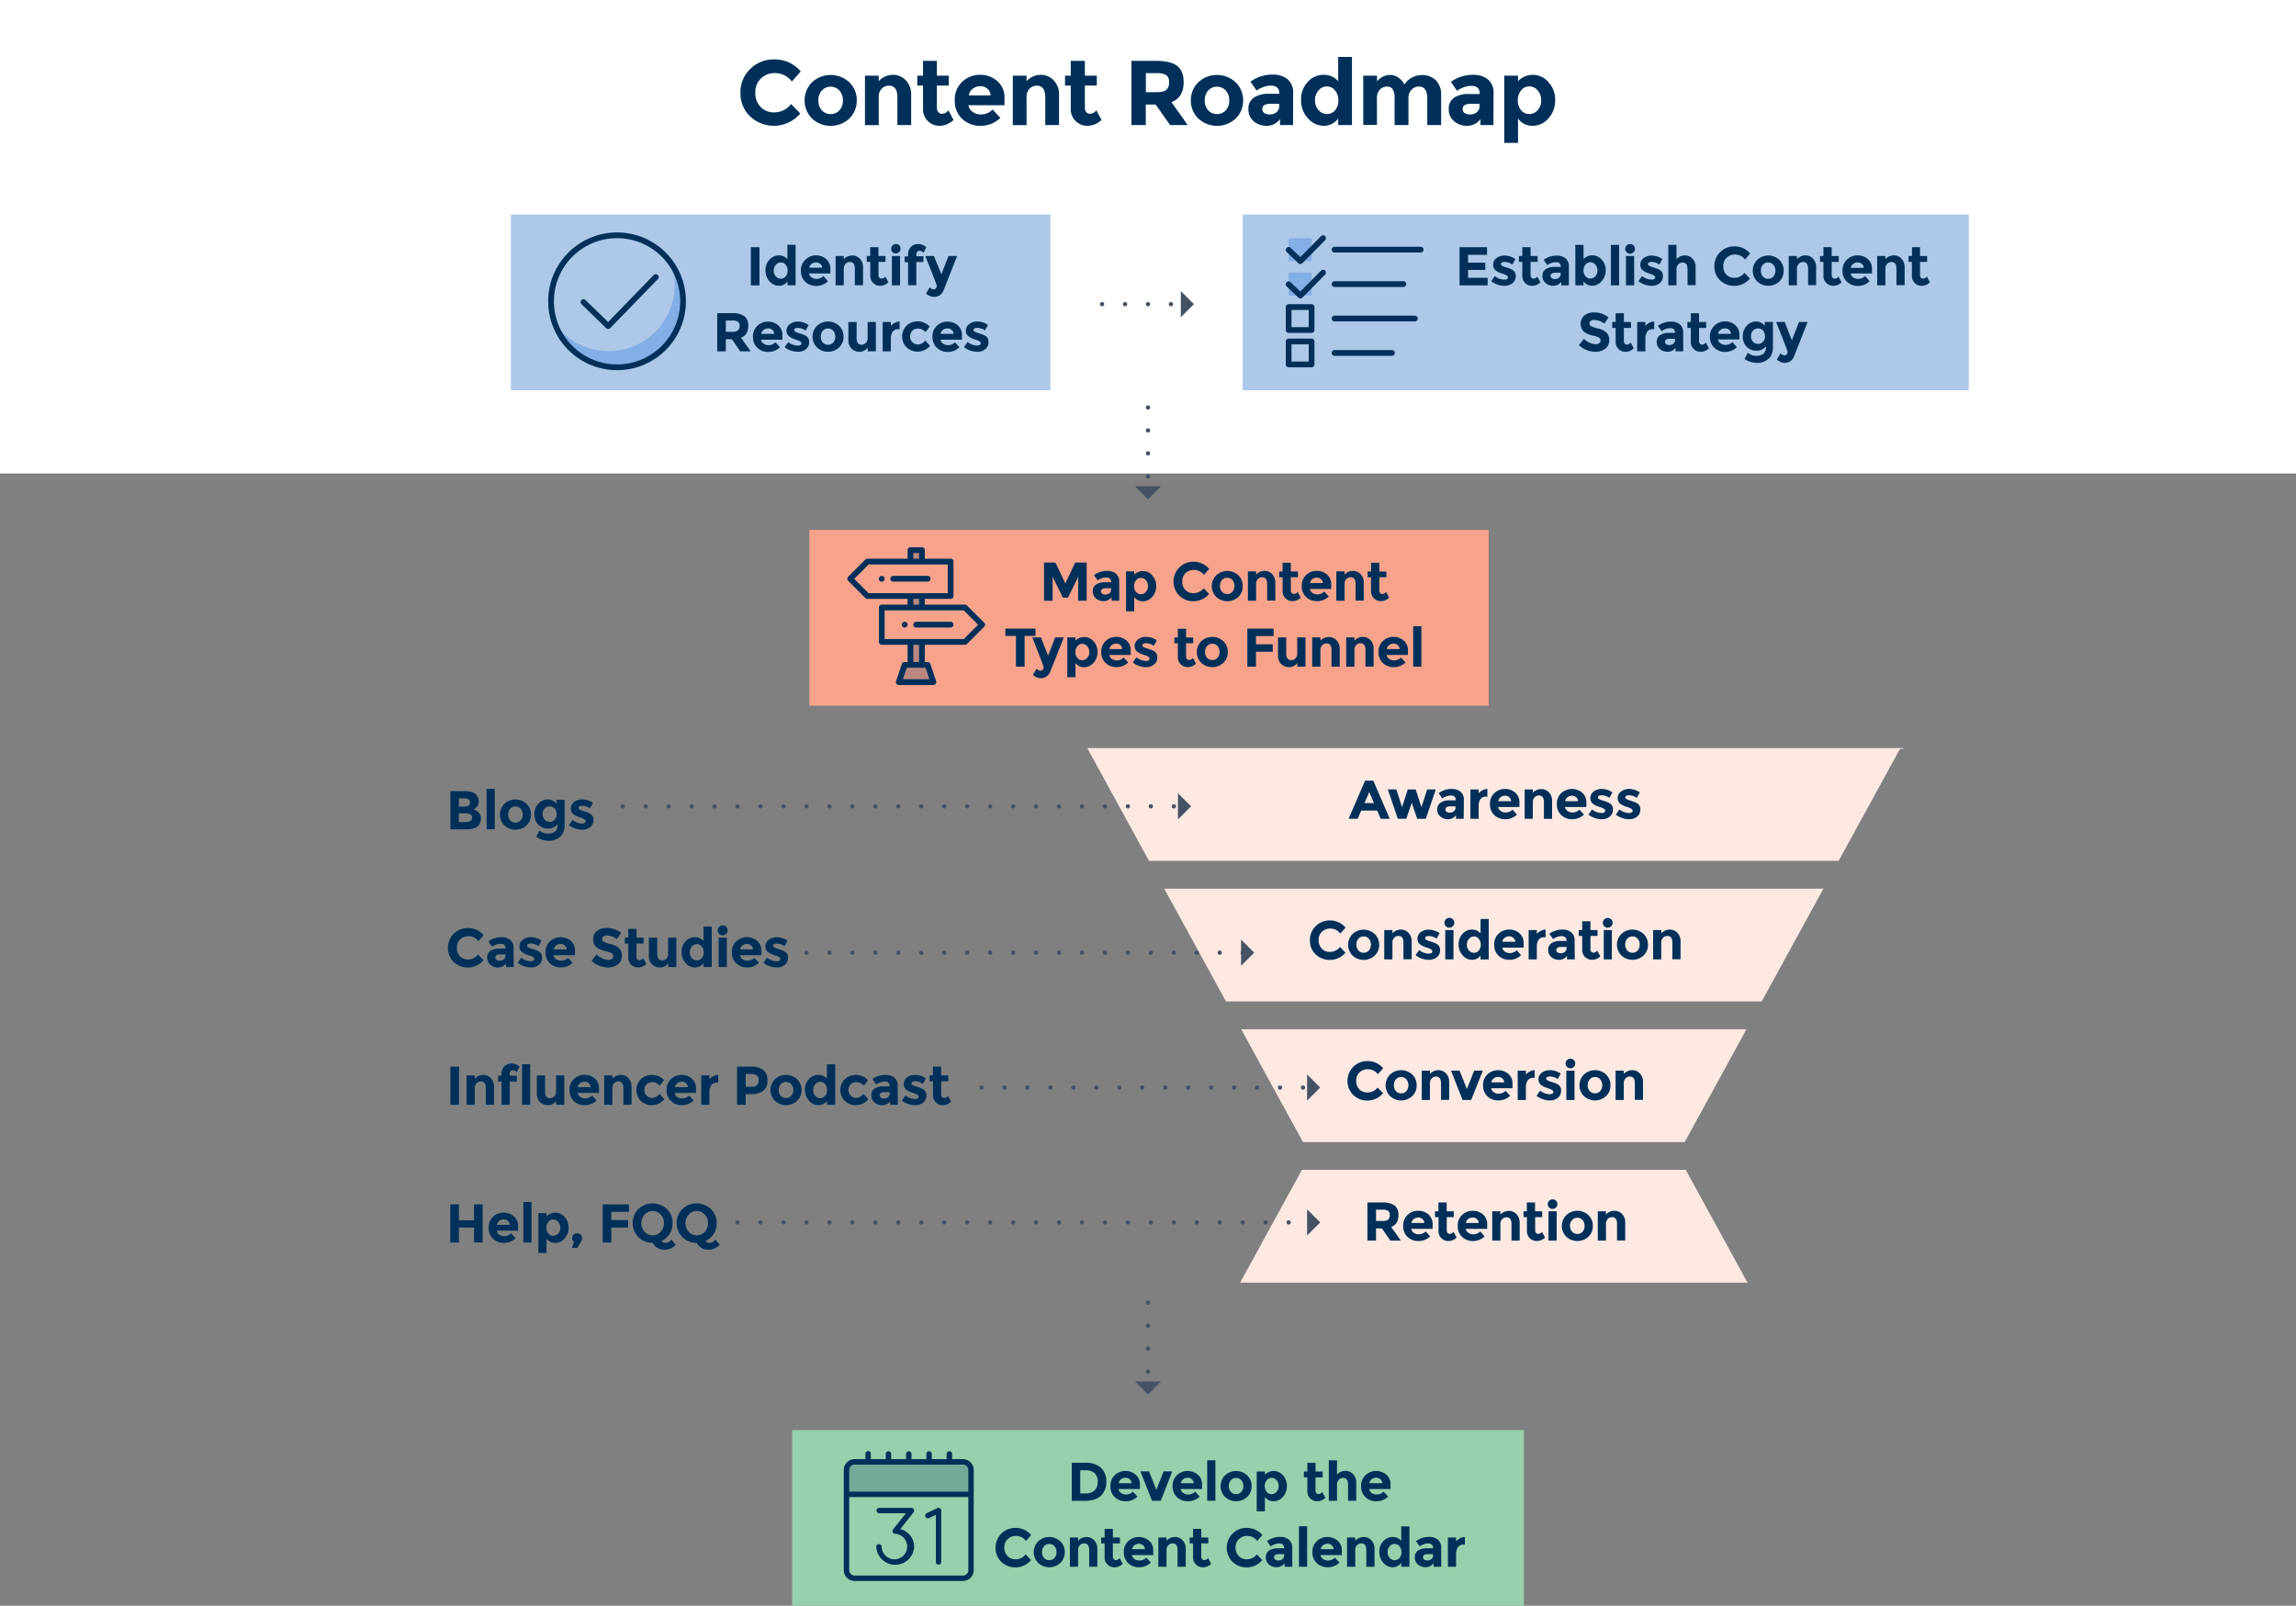 <svg id="Layer_1" data-name="Layer 1" xmlns="http://www.w3.org/2000/svg" viewBox="0 0 800 559.59"><rect x="0" y="0" width="800" height="559.59" fill="#808080" stroke="none"/><defs><style>.cls-1{fill:#fde8e2;}.cls-2{fill:#fff;}.cls-11,.cls-3{fill:#003059;}.cls-10,.cls-4{fill:none;stroke-linecap:round;}.cls-4{stroke:#455264;stroke-miterlimit:10;stroke-width:1.5px;stroke-dasharray:0 8;}.cls-5{fill:#455264;}.cls-6{fill:#adc8e8;}.cls-7{fill:#f7a38c;}.cls-8{fill:#96d0ac;}.cls-9{fill:#005ee0;}.cls-11,.cls-9{opacity:0.24;}.cls-10{stroke:#003059;stroke-linejoin:round;stroke-width:2px;}</style></defs><title>IC-Basic-Content-Roadmap</title><polygon class="cls-1" points="662 261 663.08 261 663.08 260.69 379 260.69 379 261 400.35 300 640.65 300 662 261"/><polygon class="cls-1" points="635.35 309.69 405.65 309.69 427.18 349 613.83 349 635.35 309.69"/><polygon class="cls-1" points="432.48 358.69 454 398 587 398 608.52 358.69 432.48 358.69"/><polygon class="cls-1" points="587.38 407.69 453.62 407.69 432.1 447 608.9 447 587.38 407.69"/><rect class="cls-2" width="800" height="165"/><path class="cls-3" d="M269.64,39.16a7.36,7.36,0,0,0,6-2.91l3.2,3.3a12.06,12.06,0,0,1-17.49,1A11,11,0,0,1,258,32.33a11.13,11.13,0,0,1,3.41-8.3,11.47,11.47,0,0,1,8.33-3.33A11.83,11.83,0,0,1,279,24.89l-3.1,3.52A7.29,7.29,0,0,0,270,25.47a6.86,6.86,0,0,0-4.82,1.84,6.41,6.41,0,0,0-2,5,6.77,6.77,0,0,0,1.89,5A6.26,6.26,0,0,0,269.64,39.16Z"/><path class="cls-3" d="M298.52,35a8.52,8.52,0,0,1-2.59,6.31,9.57,9.57,0,0,1-13,0,9,9,0,0,1,0-12.63,9.54,9.54,0,0,1,13,0A8.57,8.57,0,0,1,298.52,35Zm-13.38,0a4.92,4.92,0,0,0,1.2,3.44,4.22,4.22,0,0,0,6.15,0,4.92,4.92,0,0,0,1.2-3.44,5,5,0,0,0-1.2-3.45,4.18,4.18,0,0,0-6.15,0A5,5,0,0,0,285.14,35Z"/><path class="cls-3" d="M306.18,34v9.6h-4.8V26.36h4.8v1.92a6.71,6.71,0,0,1,4.9-2.2A6.07,6.07,0,0,1,315.64,28a7.11,7.11,0,0,1,1.84,5.12V43.58h-4.8V33.85c0-2.64-1-4-2.92-4a3.51,3.51,0,0,0-2.51,1A4.11,4.11,0,0,0,306.18,34Z"/><path class="cls-3" d="M326.44,29.82v7.71a2.22,2.22,0,0,0,.52,1.55,1.56,1.56,0,0,0,1.21.56,2.75,2.75,0,0,0,2.27-1.21l1.8,3.36a7,7,0,0,1-4.72,2.05,5.74,5.74,0,0,1-5.91-6.08V29.82h-2V26.36h2V21.21h4.83v5.15h4.16v3.46Z"/><path class="cls-3" d="M348.55,41.08a9.61,9.61,0,0,1-6.83,2.76,9.08,9.08,0,0,1-6.48-2.42,8.47,8.47,0,0,1-2.56-6.48,8.34,8.34,0,0,1,2.61-6.46,8.79,8.79,0,0,1,6.16-2.4,8.88,8.88,0,0,1,6,2.14A7.38,7.38,0,0,1,350,34.11v2.56H337.42a3.43,3.43,0,0,0,1.47,2.3,4.69,4.69,0,0,0,2.82.9,5.54,5.54,0,0,0,4.16-1.7ZM344,30.88a3.64,3.64,0,0,0-2.42-.84,4.31,4.31,0,0,0-2.61.87,3.25,3.25,0,0,0-1.37,2.33h7.55A3.4,3.4,0,0,0,344,30.88Z"/><path class="cls-3" d="M357.69,34v9.6h-4.8V26.36h4.8v1.92a6.71,6.71,0,0,1,4.89-2.2A6.08,6.08,0,0,1,367.15,28,7.11,7.11,0,0,1,369,33.12V43.58h-4.8V33.85c0-2.64-1-4-2.92-4a3.51,3.51,0,0,0-2.51,1A4.11,4.11,0,0,0,357.69,34Z"/><path class="cls-3" d="M378,29.82v7.71a2.17,2.17,0,0,0,.52,1.55,1.56,1.56,0,0,0,1.21.56A2.75,2.75,0,0,0,382,38.43l1.8,3.36A7,7,0,0,1,379,43.84a5.74,5.74,0,0,1-5.91-6.08V29.82h-2V26.36h2V21.21H378v5.15h4.16v3.46Z"/><path class="cls-3" d="M412.42,28.64q0,5.37-4.26,6.94l5.67,8h-6.15l-5-7.14h-3.45v7.14h-5V21.21h8.48q5.22,0,7.44,1.76C411.68,24.15,412.42,26,412.42,28.64Zm-6,2.65a3.36,3.36,0,0,0,.93-2.64,2.84,2.84,0,0,0-1-2.48A6.13,6.13,0,0,0,403,25.5h-3.74v6.62h3.64C404.62,32.12,405.78,31.85,406.4,31.29Z"/><path class="cls-3" d="M433.14,35a8.52,8.52,0,0,1-2.59,6.31,9.56,9.56,0,0,1-13,0A8.52,8.52,0,0,1,414.94,35a8.57,8.57,0,0,1,2.59-6.32,9.53,9.53,0,0,1,13,0A8.57,8.57,0,0,1,433.14,35Zm-13.37,0a4.92,4.92,0,0,0,1.2,3.44,4.21,4.21,0,0,0,6.14,0,4.92,4.92,0,0,0,1.2-3.44,5,5,0,0,0-1.2-3.45,4.17,4.17,0,0,0-6.14,0A5,5,0,0,0,419.77,35Z"/><path class="cls-3" d="M450.54,43.58H446V41.5a5.66,5.66,0,0,1-4.59,2.34,6.78,6.78,0,0,1-4.59-1.59A5.25,5.25,0,0,1,435,38a4.46,4.46,0,0,1,1.92-4,9.15,9.15,0,0,1,5.25-1.32h3.58v-.09c0-1.84-1-2.75-2.91-2.75a7.89,7.89,0,0,0-2.64.49,8.52,8.52,0,0,0-2.35,1.23l-2.15-3.1a12.89,12.89,0,0,1,7.75-2.46,8,8,0,0,1,5.12,1.56,6,6,0,0,1,2,5ZM445.71,37v-.83h-3c-1.92,0-2.88.6-2.88,1.79a1.64,1.64,0,0,0,.69,1.42,3.33,3.33,0,0,0,2,.5,3.5,3.5,0,0,0,2.25-.78A2.58,2.58,0,0,0,445.71,37Z"/><path class="cls-3" d="M461.2,43.84a7.28,7.28,0,0,1-5.46-2.6,9.09,9.09,0,0,1-2.4-6.43,8.75,8.75,0,0,1,2.34-6.29,7.33,7.33,0,0,1,5.47-2.44,6.56,6.56,0,0,1,5.12,2.2V19.84h4.8V43.58h-4.8V41.31A6.23,6.23,0,0,1,461.2,43.84Zm-3-8.84a4.78,4.78,0,0,0,1.25,3.41,3.86,3.86,0,0,0,2.91,1.33,3.64,3.64,0,0,0,2.84-1.33A5,5,0,0,0,466.33,35a5.29,5.29,0,0,0-1.16-3.49,3.61,3.61,0,0,0-2.87-1.39,3.72,3.72,0,0,0-2.91,1.41A5.13,5.13,0,0,0,458.17,35Z"/><path class="cls-3" d="M490.75,34.3v9.28h-4.83V34.17a5.73,5.73,0,0,0-.62-3,2.23,2.23,0,0,0-2-1,3.43,3.43,0,0,0-2.46,1,4.07,4.07,0,0,0-1.07,3.06v9.28H475V26.36h4.8v2a5.9,5.9,0,0,1,4.54-2.24,4.94,4.94,0,0,1,3,1,6.27,6.27,0,0,1,2,2.33,6.81,6.81,0,0,1,2.67-2.43,7.28,7.28,0,0,1,3.38-.86,6.72,6.72,0,0,1,4.89,1.8,7,7,0,0,1,1.86,5.24V43.58h-4.83V34.17c0-2.64-1-4-2.92-4a3.43,3.43,0,0,0-2.49,1A4.15,4.15,0,0,0,490.75,34.3Z"/><path class="cls-3" d="M520.36,43.58h-4.52V41.5a5.63,5.63,0,0,1-4.59,2.34,6.82,6.82,0,0,1-4.59-1.59A5.25,5.25,0,0,1,504.8,38a4.46,4.46,0,0,1,1.92-4A9.15,9.15,0,0,1,512,32.76h3.59v-.09c0-1.84-1-2.75-2.92-2.75a7.89,7.89,0,0,0-2.64.49,8.66,8.66,0,0,0-2.35,1.23l-2.14-3.1a12.84,12.84,0,0,1,7.74-2.46,8,8,0,0,1,5.12,1.56,6,6,0,0,1,2,5ZM515.52,37v-.83h-3c-1.92,0-2.88.6-2.88,1.79a1.63,1.63,0,0,0,.68,1.42,3.35,3.35,0,0,0,2,.5,3.53,3.53,0,0,0,2.26-.78A2.57,2.57,0,0,0,515.52,37Z"/><path class="cls-3" d="M534.14,26.08a7.13,7.13,0,0,1,5.36,2.51,8.87,8.87,0,0,1,2.36,6.32,9.06,9.06,0,0,1-2.36,6.37,7.26,7.26,0,0,1-5.5,2.56,6.08,6.08,0,0,1-5.07-2.53v8.48h-4.8V26.36h4.8v1.92A7.12,7.12,0,0,1,534.14,26.08ZM528.86,35A5,5,0,0,0,530,38.41a3.62,3.62,0,0,0,2.83,1.33,3.89,3.89,0,0,0,2.92-1.33A4.77,4.77,0,0,0,537,35a5.12,5.12,0,0,0-1.21-3.48,3.72,3.72,0,0,0-2.91-1.41A3.61,3.61,0,0,0,530,31.5,5.24,5.24,0,0,0,528.86,35Z"/><line class="cls-4" x1="217" y1="281" x2="411.06" y2="281"/><polygon class="cls-5" points="410.44 276.44 410.44 285.56 415 281 410.44 276.44"/><line class="cls-4" x1="281" y1="332" x2="433.06" y2="332"/><polygon class="cls-5" points="432.44 327.44 432.44 336.56 437 332 432.44 327.44"/><line class="cls-4" x1="257" y1="426" x2="456.06" y2="426"/><polygon class="cls-5" points="455.44 421.44 455.44 430.56 460 426 455.44 421.44"/><line class="cls-4" x1="342" y1="379" x2="456.06" y2="379"/><polygon class="cls-5" points="455.44 374.44 455.44 383.56 460 379 455.44 374.44"/><rect class="cls-6" x="178" y="74.78" width="188" height="61.22"/><path class="cls-3" d="M261.62,86.15h3V99.44h-3Z"/><path class="cls-3" d="M271.39,99.59a4.34,4.34,0,0,1-3.24-1.54,5.41,5.41,0,0,1-1.42-3.82,5.18,5.18,0,0,1,1.38-3.73A4.37,4.37,0,0,1,271.36,89a3.91,3.91,0,0,1,3,1.31v-5h2.85v14.1H274.4V98.09A3.7,3.7,0,0,1,271.39,99.59Zm-1.79-5.25a2.82,2.82,0,0,0,.74,2,2.32,2.32,0,0,0,1.73.79,2.2,2.2,0,0,0,1.68-.79,3,3,0,0,0,.69-2,3.12,3.12,0,0,0-.69-2.07,2.15,2.15,0,0,0-1.7-.82,2.23,2.23,0,0,0-1.73.83A3.07,3.07,0,0,0,269.6,94.34Z"/><path class="cls-3" d="M288.49,98a5.71,5.71,0,0,1-4.06,1.64,5.35,5.35,0,0,1-3.84-1.44,5,5,0,0,1-1.52-3.84,4.94,4.94,0,0,1,1.55-3.84A5.22,5.22,0,0,1,284.27,89a5.27,5.27,0,0,1,3.58,1.28,4.34,4.34,0,0,1,1.48,3.49v1.52h-7.45a2,2,0,0,0,.87,1.37,2.84,2.84,0,0,0,1.68.53,3.26,3.26,0,0,0,2.47-1Zm-2.74-6.06a2.14,2.14,0,0,0-1.43-.49,2.59,2.59,0,0,0-1.55.51A1.94,1.94,0,0,0,282,93.3h4.48A2,2,0,0,0,285.75,91.89Z"/><path class="cls-3" d="M294,93.74v5.7h-2.85V89.21H294v1.14a4,4,0,0,1,2.9-1.31,3.6,3.6,0,0,1,2.71,1.14,4.21,4.21,0,0,1,1.09,3v6.22h-2.85V93.66c0-1.57-.57-2.36-1.73-2.36a2.09,2.09,0,0,0-1.49.62A2.44,2.44,0,0,0,294,93.74Z"/><path class="cls-3" d="M306.1,91.27v4.57a1.35,1.35,0,0,0,.3.93,1,1,0,0,0,.72.33,1.63,1.63,0,0,0,1.35-.72l1.07,2a4.13,4.13,0,0,1-2.81,1.22,3.41,3.41,0,0,1-3.5-3.61V91.27H302V89.21h1.2V86.15h2.87v3.06h2.47v2.06Z"/><path class="cls-3" d="M311,87.91a1.68,1.68,0,0,1,0-2.37,1.57,1.57,0,0,1,1.18-.49,1.59,1.59,0,0,1,1.19.49A1.68,1.68,0,0,1,311,87.91Zm2.61,11.53h-2.85V89.21h2.85Z"/><path class="cls-3" d="M319.28,88.62v.69h2.47v2h-2.47v8.08h-2.87V91.36h-1.2v-2h1.2v-.63A3.43,3.43,0,0,1,320,85.05a4,4,0,0,1,2.75,1.14l-1,1.92a1.81,1.81,0,0,0-1.38-.72,1,1,0,0,0-.73.31A1.38,1.38,0,0,0,319.28,88.62Z"/><path class="cls-3" d="M325.48,103.46a4.14,4.14,0,0,1-2.83-1.21l1.29-2.11a2.15,2.15,0,0,0,1.49.7.83.83,0,0,0,.68-.39,1.37,1.37,0,0,0,.29-.82q0-.45-4-10.42h3L328,95.58l2.49-6.37h3l-4.75,12.05a3.33,3.33,0,0,1-1.3,1.62A3.48,3.48,0,0,1,325.48,103.46Z"/><path class="cls-3" d="M260.71,113.56c0,2.13-.84,3.5-2.52,4.13l3.36,4.75H257.9L255,118.2H252.9v4.24h-3V109.15h5a7.19,7.19,0,0,1,4.42,1A4,4,0,0,1,260.71,113.56Zm-3.57,1.58a2,2,0,0,0,.55-1.57,1.69,1.69,0,0,0-.57-1.47,3.59,3.59,0,0,0-2-.4H252.9v3.93h2.17A3.19,3.19,0,0,0,257.14,115.14Z"/><path class="cls-3" d="M271.79,121a5.74,5.74,0,0,1-4.06,1.64,5.37,5.37,0,0,1-3.85-1.44,5,5,0,0,1-1.52-3.84,5,5,0,0,1,1.55-3.84,5.22,5.22,0,0,1,3.66-1.43,5.29,5.29,0,0,1,3.58,1.28,4.36,4.36,0,0,1,1.47,3.49v1.52h-7.45a2,2,0,0,0,.88,1.37,2.81,2.81,0,0,0,1.67.53,3.26,3.26,0,0,0,2.47-1Zm-2.74-6.06a2.14,2.14,0,0,0-1.43-.49,2.57,2.57,0,0,0-1.55.51,2,2,0,0,0-.82,1.39h4.48A2,2,0,0,0,269.05,114.89Z"/><path class="cls-3" d="M281.93,119.25a3,3,0,0,1-1.11,2.43,4.37,4.37,0,0,1-2.83.91,7.58,7.58,0,0,1-2.37-.41A7,7,0,0,1,273.4,121l1.25-1.78a5.47,5.47,0,0,0,3.4,1.23,1.53,1.53,0,0,0,.88-.22.67.67,0,0,0,.32-.58.83.83,0,0,0-.45-.66,5.32,5.32,0,0,0-1.29-.57c-.56-.18-1-.33-1.29-.46a6.58,6.58,0,0,1-1-.55,2.36,2.36,0,0,1-1.16-2.14,2.78,2.78,0,0,1,1.14-2.3,4.61,4.61,0,0,1,2.95-.9,6.46,6.46,0,0,1,3.61,1.22l-1.07,1.9a4.63,4.63,0,0,0-2.65-.91q-1.32,0-1.32.72a.71.71,0,0,0,.42.63,8.39,8.39,0,0,0,1.39.53c.64.2,1.1.36,1.38.46a7.21,7.21,0,0,1,1,.51A2.32,2.32,0,0,1,281.93,119.25Z"/><path class="cls-3" d="M293.92,117.32a5.05,5.05,0,0,1-1.54,3.75,5.67,5.67,0,0,1-7.73,0,5.34,5.34,0,0,1,0-7.5,5.65,5.65,0,0,1,7.73,0A5.07,5.07,0,0,1,293.92,117.32Zm-7.94,0a3,3,0,0,0,.71,2.05,2.5,2.5,0,0,0,3.65,0,3.31,3.31,0,0,0,0-4.1,2.48,2.48,0,0,0-3.65,0A3,3,0,0,0,286,117.32Z"/><path class="cls-3" d="M302.31,117.72v-5.51h2.87v10.23h-2.87v-1.35a3.24,3.24,0,0,1-2.75,1.5,4,4,0,0,1-2.82-1.06,4,4,0,0,1-1.14-3.12v-6.2h2.87v5.57c0,1.57.57,2.36,1.73,2.36a2,2,0,0,0,1.48-.62A2.4,2.4,0,0,0,302.31,117.72Z"/><path class="cls-3" d="M312.93,114.72a2.15,2.15,0,0,0-1.9.9,4.12,4.12,0,0,0-.63,2.39v4.43h-2.85V112.21h2.85v1.35a4.78,4.78,0,0,1,1.38-1.06,3.85,3.85,0,0,1,1.68-.46l0,2.68Z"/><path class="cls-3" d="M319.82,120.06a3.25,3.25,0,0,0,2.56-1.42l1.69,1.9a5.89,5.89,0,0,1-4.27,2,5.56,5.56,0,0,1-3.89-1.46,5.35,5.35,0,0,1,0-7.61,5.42,5.42,0,0,1,3.81-1.48,5.78,5.78,0,0,1,2.23.46,5.5,5.5,0,0,1,2,1.35l-1.48,1.94a3.33,3.33,0,0,0-1.21-.92,3.48,3.48,0,0,0-1.42-.32,2.74,2.74,0,0,0-1.92.73,2.61,2.61,0,0,0-.81,2,2.58,2.58,0,0,0,.81,2A2.72,2.72,0,0,0,319.82,120.06Z"/><path class="cls-3" d="M334.28,121a5.7,5.7,0,0,1-4,1.64,5.36,5.36,0,0,1-3.85-1.44,5,5,0,0,1-1.52-3.84,4.94,4.94,0,0,1,1.55-3.84,5.22,5.22,0,0,1,3.65-1.43,5.32,5.32,0,0,1,3.59,1.28,4.36,4.36,0,0,1,1.47,3.49v1.52h-7.45a2,2,0,0,0,.87,1.37,2.84,2.84,0,0,0,1.68.53,3.26,3.26,0,0,0,2.47-1Zm-2.73-6.06a2.19,2.19,0,0,0-1.44-.49,2.59,2.59,0,0,0-1.55.51,1.94,1.94,0,0,0-.81,1.39h4.48A2,2,0,0,0,331.55,114.89Z"/><path class="cls-3" d="M344.42,119.25a3,3,0,0,1-1.11,2.43,4.34,4.34,0,0,1-2.82.91,7.58,7.58,0,0,1-2.37-.41,7,7,0,0,1-2.23-1.21l1.26-1.78a5.45,5.45,0,0,0,3.4,1.23,1.5,1.5,0,0,0,.87-.22.65.65,0,0,0,.32-.58.81.81,0,0,0-.44-.66,5.32,5.32,0,0,0-1.29-.57c-.57-.18-1-.33-1.3-.46a7,7,0,0,1-1-.55,2.34,2.34,0,0,1-1.16-2.14,2.78,2.78,0,0,1,1.14-2.3,4.6,4.6,0,0,1,2.94-.9,6.41,6.41,0,0,1,3.61,1.22l-1.06,1.9a4.66,4.66,0,0,0-2.65-.91q-1.32,0-1.32.72a.71.71,0,0,0,.42.63,8.57,8.57,0,0,0,1.38.53c.65.2,1.11.36,1.38.46a7.24,7.24,0,0,1,1,.51A2.31,2.31,0,0,1,344.42,119.25Z"/><rect class="cls-6" x="433" y="74.78" width="253" height="61.22"/><path class="cls-3" d="M518.13,86.15V88.8h-6.61v2.73h6v2.53h-6v2.75h6.82v2.63h-9.78V86.15Z"/><path class="cls-3" d="M528.12,96.25A3,3,0,0,1,527,98.68a4.34,4.34,0,0,1-2.82.91,7.58,7.58,0,0,1-2.37-.41A6.94,6.94,0,0,1,519.59,98l1.25-1.78a5.47,5.47,0,0,0,3.4,1.23,1.47,1.47,0,0,0,.87-.22.66.66,0,0,0,.33-.58A.83.83,0,0,0,525,96a5.32,5.32,0,0,0-1.29-.57,13,13,0,0,1-1.29-.46,6.58,6.58,0,0,1-1-.55,2.36,2.36,0,0,1-1.16-2.14,2.78,2.78,0,0,1,1.14-2.3,4.61,4.61,0,0,1,3-.9,6.46,6.46,0,0,1,3.61,1.22l-1.07,1.9a4.63,4.63,0,0,0-2.65-.91q-1.32,0-1.32.72a.71.71,0,0,0,.42.63,8.39,8.39,0,0,0,1.39.53c.64.2,1.1.36,1.37.46a6.7,6.7,0,0,1,1,.51A2.32,2.32,0,0,1,528.12,96.25Z"/><path class="cls-3" d="M533.29,91.27v4.57a1.35,1.35,0,0,0,.3.93.94.94,0,0,0,.72.33,1.66,1.66,0,0,0,1.35-.72l1.07,2a4.15,4.15,0,0,1-2.81,1.22,3.39,3.39,0,0,1-3.5-3.61V91.27h-1.2V89.21h1.2V86.15h2.87v3.06h2.47v2.06Z"/><path class="cls-3" d="M546.64,99.44H544V98.2a3.36,3.36,0,0,1-2.73,1.39,4.11,4.11,0,0,1-2.73-.94,3.16,3.16,0,0,1-1.1-2.51,2.65,2.65,0,0,1,1.14-2.35,5.46,5.46,0,0,1,3.12-.78h2.13V93c0-1.09-.58-1.64-1.73-1.64a4.58,4.58,0,0,0-1.57.3,5,5,0,0,0-1.4.73l-1.27-1.84a7.61,7.61,0,0,1,4.6-1.47,4.77,4.77,0,0,1,3,.93,3.56,3.56,0,0,1,1.18,3Zm-2.87-3.9v-.49H542c-1.14,0-1.71.35-1.71,1.06a1,1,0,0,0,.41.85,2,2,0,0,0,1.17.29,2.08,2.08,0,0,0,1.34-.46A1.53,1.53,0,0,0,543.77,95.54Z"/><path class="cls-3" d="M554.83,89a4.37,4.37,0,0,1,3.25,1.46,5.19,5.19,0,0,1,1.39,3.73A5.42,5.42,0,0,1,558,98.05a4.34,4.34,0,0,1-3.24,1.54,3.7,3.7,0,0,1-3-1.5v1.35h-2.85V85.34h2.85v5A3.92,3.92,0,0,1,554.83,89Zm-3.08,5.29a3,3,0,0,0,.7,2,2.17,2.17,0,0,0,1.68.79,2.33,2.33,0,0,0,1.73-.79,2.87,2.87,0,0,0,.74-2,3.07,3.07,0,0,0-.72-2.07,2.24,2.24,0,0,0-1.73-.83,2.12,2.12,0,0,0-1.7.82A3.07,3.07,0,0,0,551.75,94.33Z"/><path class="cls-3" d="M564.15,99.44H561.3V85.34h2.85Z"/><path class="cls-3" d="M566.77,87.91A1.68,1.68,0,0,1,568,85.05a1.59,1.59,0,0,1,1.19.49A1.68,1.68,0,0,1,568,88.4,1.65,1.65,0,0,1,566.77,87.91Zm2.62,11.53h-2.85V89.21h2.85Z"/><path class="cls-3" d="M579.41,96.25a3,3,0,0,1-1.11,2.43,4.34,4.34,0,0,1-2.82.91,7.69,7.69,0,0,1-2.38-.41A7,7,0,0,1,570.88,98l1.25-1.78a5.5,5.5,0,0,0,3.41,1.23,1.52,1.52,0,0,0,.87-.22.67.67,0,0,0,.32-.58.84.84,0,0,0-.44-.66,5.24,5.24,0,0,0-1.3-.57c-.56-.18-1-.33-1.29-.46a6.53,6.53,0,0,1-1-.55,2.34,2.34,0,0,1-1.16-2.14,2.78,2.78,0,0,1,1.14-2.3,4.6,4.6,0,0,1,2.94-.9,6.44,6.44,0,0,1,3.61,1.22l-1.06,1.9a4.66,4.66,0,0,0-2.65-.91q-1.32,0-1.32.72a.72.72,0,0,0,.41.63,8.77,8.77,0,0,0,1.39.53c.65.2,1.11.36,1.38.46a7.24,7.24,0,0,1,1,.51A2.31,2.31,0,0,1,579.41,96.25Z"/><path class="cls-3" d="M584.14,93.93v5.51h-2.85V85.34h2.85v5A4,4,0,0,1,587,89a3.62,3.62,0,0,1,2.71,1.14,4.18,4.18,0,0,1,1.1,3v6.22H588V93.85c0-1.57-.57-2.36-1.73-2.36a2.09,2.09,0,0,0-1.49.62A2.44,2.44,0,0,0,584.14,93.93Z"/><path class="cls-3" d="M604.26,96.81a4.37,4.37,0,0,0,3.57-1.73l1.9,2a7.16,7.16,0,0,1-10.38.61,6.52,6.52,0,0,1-2-4.89,6.63,6.63,0,0,1,2-4.93,6.81,6.81,0,0,1,5-2,7,7,0,0,1,5.47,2.49L608,90.43a4.3,4.3,0,0,0-3.49-1.75,4.1,4.1,0,0,0-2.86,1.09,3.79,3.79,0,0,0-1.19,3,4,4,0,0,0,1.12,3A3.69,3.69,0,0,0,604.26,96.81Z"/><path class="cls-3" d="M621.48,94.32A5.08,5.08,0,0,1,620,98.07a5.69,5.69,0,0,1-7.74,0,5.34,5.34,0,0,1,0-7.5,5.66,5.66,0,0,1,7.74,0A5.1,5.1,0,0,1,621.48,94.32Zm-7.94,0a3,3,0,0,0,.71,2.05,2.39,2.39,0,0,0,1.83.79,2.35,2.35,0,0,0,1.82-.79,3.28,3.28,0,0,0,0-4.1,2.33,2.33,0,0,0-1.82-.8,2.36,2.36,0,0,0-1.83.8A3,3,0,0,0,613.54,94.32Z"/><path class="cls-3" d="M626.11,93.74v5.7h-2.86V89.21h2.86v1.14A4,4,0,0,1,629,89a3.6,3.6,0,0,1,2.71,1.14,4.21,4.21,0,0,1,1.09,3v6.22H630V93.66c0-1.57-.57-2.36-1.73-2.36a2.09,2.09,0,0,0-1.49.62A2.44,2.44,0,0,0,626.11,93.74Z"/><path class="cls-3" d="M638.22,91.27v4.57a1.35,1.35,0,0,0,.3.93.94.94,0,0,0,.72.33,1.64,1.64,0,0,0,1.35-.72l1.07,2a4.13,4.13,0,0,1-2.81,1.22,3.41,3.41,0,0,1-3.5-3.61V91.27h-1.2V89.21h1.2V86.15h2.87v3.06h2.47v2.06Z"/><path class="cls-3" d="M651.42,98a5.7,5.7,0,0,1-4,1.64,5.37,5.37,0,0,1-3.85-1.44A5,5,0,0,1,642,94.31a5,5,0,0,1,1.55-3.84A5.22,5.22,0,0,1,647.21,89a5.29,5.29,0,0,1,3.58,1.28,4.36,4.36,0,0,1,1.47,3.49v1.52h-7.45a2,2,0,0,0,.88,1.37,2.81,2.81,0,0,0,1.67.53,3.26,3.26,0,0,0,2.47-1Zm-2.73-6.06a2.17,2.17,0,0,0-1.44-.49,2.54,2.54,0,0,0-1.54.51,2,2,0,0,0-.82,1.39h4.48A2,2,0,0,0,648.69,91.89Z"/><path class="cls-3" d="M656.92,93.74v5.7h-2.85V89.21h2.85v1.14A4,4,0,0,1,659.83,89a3.6,3.6,0,0,1,2.7,1.14,4.22,4.22,0,0,1,1.1,3v6.22h-2.85V93.66c0-1.57-.58-2.36-1.73-2.36a2.07,2.07,0,0,0-1.49.62A2.4,2.4,0,0,0,656.92,93.74Z"/><path class="cls-3" d="M669,91.27v4.57a1.35,1.35,0,0,0,.3.93,1,1,0,0,0,.73.33,1.66,1.66,0,0,0,1.35-.72l1.06,2a4.13,4.13,0,0,1-2.8,1.22A3.41,3.41,0,0,1,666.16,96V91.27H665V89.21h1.2V86.15H669v3.06h2.47v2.06Z"/><path class="cls-3" d="M554.27,111.81a1.12,1.12,0,0,0-.43.93,1.05,1.05,0,0,0,.52.92,9.67,9.67,0,0,0,2.42.8,6.91,6.91,0,0,1,2.93,1.4,3.45,3.45,0,0,1,1,2.72,3.61,3.61,0,0,1-1.34,2.9,5.37,5.37,0,0,1-3.53,1.11,8.16,8.16,0,0,1-5.68-2.34l1.77-2.17a6.26,6.26,0,0,0,4,1.89,2,2,0,0,0,1.28-.36,1.17,1.17,0,0,0,0-1.9,6.57,6.57,0,0,0-2-.71,8.46,8.46,0,0,1-3.39-1.43,3.94,3.94,0,0,1,.28-5.69,5.45,5.45,0,0,1,3.39-1,8,8,0,0,1,2.66.46,7,7,0,0,1,2.32,1.29l-1.5,2.16a5.86,5.86,0,0,0-3.57-1.31A1.74,1.74,0,0,0,554.27,111.81Z"/><path class="cls-3" d="M565.81,114.27v4.57a1.31,1.31,0,0,0,.31.93.94.94,0,0,0,.72.33,1.66,1.66,0,0,0,1.35-.72l1.06,2a4.13,4.13,0,0,1-2.8,1.22,3.41,3.41,0,0,1-3.51-3.61v-4.71h-1.19v-2.06h1.19v-3.06h2.87v3.06h2.47v2.06Z"/><path class="cls-3" d="M575.83,114.72a2.16,2.16,0,0,0-1.9.9,4.12,4.12,0,0,0-.63,2.39v4.43h-2.85V112.21h2.85v1.35a4.78,4.78,0,0,1,1.38-1.06,3.85,3.85,0,0,1,1.68-.46l0,2.68Z"/><path class="cls-3" d="M586.5,122.44h-2.68V121.2a3.33,3.33,0,0,1-2.72,1.39,4.08,4.08,0,0,1-2.73-.94,3.13,3.13,0,0,1-1.1-2.51,2.65,2.65,0,0,1,1.14-2.35,5.44,5.44,0,0,1,3.11-.78h2.13V116c0-1.09-.58-1.64-1.73-1.64a4.67,4.67,0,0,0-1.57.3,4.92,4.92,0,0,0-1.39.73l-1.28-1.84a7.63,7.63,0,0,1,4.6-1.47,4.75,4.75,0,0,1,3,.93,3.53,3.53,0,0,1,1.18,3Zm-2.87-3.9v-.49h-1.78c-1.14,0-1.71.35-1.71,1.06a1,1,0,0,0,.4.85,2.32,2.32,0,0,0,2.51-.17A1.53,1.53,0,0,0,583.63,118.54Z"/><path class="cls-3" d="M592,114.27v4.57a1.35,1.35,0,0,0,.31.93.94.94,0,0,0,.72.33,1.66,1.66,0,0,0,1.35-.72l1.06,2a4.11,4.11,0,0,1-2.8,1.22,3.39,3.39,0,0,1-3.5-3.61v-4.71h-1.2v-2.06h1.2v-3.06H592v3.06h2.48v2.06Z"/><path class="cls-3" d="M605.17,121a5.7,5.7,0,0,1-4,1.64,5.36,5.36,0,0,1-3.85-1.44,5,5,0,0,1-1.52-3.84,4.94,4.94,0,0,1,1.55-3.84A5.22,5.22,0,0,1,601,112a5.32,5.32,0,0,1,3.59,1.28,4.36,4.36,0,0,1,1.47,3.49v1.52h-7.45a2,2,0,0,0,.87,1.37,2.87,2.87,0,0,0,1.68.53,3.26,3.26,0,0,0,2.47-1Zm-2.73-6.06a2.17,2.17,0,0,0-1.44-.49,2.59,2.59,0,0,0-1.55.51,1.94,1.94,0,0,0-.81,1.39h4.48A2,2,0,0,0,602.44,114.89Z"/><path class="cls-3" d="M615.35,120.71a4.33,4.33,0,0,1-3.35,1.5,4.67,4.67,0,0,1-3.39-1.36,4.91,4.91,0,0,1-1.37-3.63,5.11,5.11,0,0,1,1.41-3.72,4.43,4.43,0,0,1,3.24-1.46,3.69,3.69,0,0,1,3,1.5v-1.35h2.85v8.92a6,6,0,0,1-.47,2.43,4.27,4.27,0,0,1-1.27,1.67,5.81,5.81,0,0,1-3.73,1.25,7.7,7.7,0,0,1-2.33-.37,6.67,6.67,0,0,1-2.08-1l1.11-2.15a4.82,4.82,0,0,0,3,1.07,3.7,3.7,0,0,0,2.48-.78A3.08,3.08,0,0,0,615.35,120.71Zm-.4-3.6a2.67,2.67,0,0,0-.68-1.93,2.27,2.27,0,0,0-1.69-.71,2.42,2.42,0,0,0-1.74.71,2.53,2.53,0,0,0-.73,1.92,2.7,2.7,0,0,0,.71,2,2.29,2.29,0,0,0,1.74.75,2.22,2.22,0,0,0,1.71-.74A2.8,2.8,0,0,0,615,117.11Z"/><path class="cls-3" d="M621.94,126.46a4.14,4.14,0,0,1-2.83-1.21l1.29-2.11a2.13,2.13,0,0,0,1.49.7.83.83,0,0,0,.68-.39,1.36,1.36,0,0,0,.28-.82q0-.45-4-10.42h3l2.49,6.37,2.49-6.37h3l-4.75,12.05a3.33,3.33,0,0,1-1.3,1.62A3.48,3.48,0,0,1,621.94,126.46Z"/><line class="cls-4" x1="400" y1="142" x2="400" y2="170.06"/><polygon class="cls-5" points="404.56 169.44 395.44 169.44 400 174 404.56 169.44"/><rect class="cls-7" x="282" y="184.69" width="236.68" height="61.22"/><path class="cls-3" d="M375.7,201l-3.59,7.26h-1.77L366.77,201v8.36h-3V196.06h4l3.42,7.29,3.44-7.29h4v13.28h-3Z"/><path class="cls-3" d="M390,209.34h-2.68V208.1a3.35,3.35,0,0,1-2.73,1.39,4,4,0,0,1-2.72-.94,3.12,3.12,0,0,1-1.11-2.51,2.65,2.65,0,0,1,1.14-2.34,5.46,5.46,0,0,1,3.12-.78h2.13v-.06c0-1.09-.58-1.63-1.73-1.63a4.85,4.85,0,0,0-1.57.29,5.42,5.42,0,0,0-1.4.73l-1.27-1.84a7.6,7.6,0,0,1,4.6-1.46,4.77,4.77,0,0,1,3,.93,3.53,3.53,0,0,1,1.18,2.94Zm-2.87-3.9V205h-1.79c-1.14,0-1.71.36-1.71,1.06a1,1,0,0,0,.41.85,2,2,0,0,0,1.17.29,2.08,2.08,0,0,0,1.34-.46A1.51,1.51,0,0,0,387.15,205.44Z"/><path class="cls-3" d="M398.28,199a4.23,4.23,0,0,1,3.18,1.49,5.26,5.26,0,0,1,1.4,3.75,5.37,5.37,0,0,1-1.4,3.78,4.29,4.29,0,0,1-3.27,1.52,3.59,3.59,0,0,1-3-1.5v5h-2.85V199.12h2.85v1.14A4.21,4.21,0,0,1,398.28,199Zm-3.14,5.29a2.91,2.91,0,0,0,.7,2,2.14,2.14,0,0,0,1.68.79,2.3,2.3,0,0,0,1.73-.79,2.84,2.84,0,0,0,.74-2,3,3,0,0,0-.72-2.07,2.22,2.22,0,0,0-1.73-.84,2.13,2.13,0,0,0-1.7.83A3.07,3.07,0,0,0,395.14,204.24Z"/><path class="cls-3" d="M415.81,206.72a4.4,4.4,0,0,0,3.58-1.73l1.9,2a7.18,7.18,0,0,1-10.39.6,7,7,0,0,1,0-9.82,6.81,6.81,0,0,1,4.95-2,7,7,0,0,1,5.47,2.49l-1.84,2.09a4.33,4.33,0,0,0-3.5-1.74,4.09,4.09,0,0,0-2.86,1.09,3.81,3.81,0,0,0-1.18,2.94,4,4,0,0,0,1.12,3A3.71,3.71,0,0,0,415.81,206.72Z"/><path class="cls-3" d="M433,204.23A5,5,0,0,1,431.5,208a5.67,5.67,0,0,1-7.73,0,5.32,5.32,0,0,1,0-7.49,5.65,5.65,0,0,1,7.73,0A5.07,5.07,0,0,1,433,204.23Zm-7.94,0a3,3,0,0,0,.71,2,2.5,2.5,0,0,0,3.65,0,3.3,3.3,0,0,0,0-4.09,2.48,2.48,0,0,0-3.65,0A3,3,0,0,0,425.1,204.23Z"/><path class="cls-3" d="M437.66,203.64v5.7h-2.85V199.12h2.85v1.14a4,4,0,0,1,2.91-1.31,3.6,3.6,0,0,1,2.71,1.14,4.24,4.24,0,0,1,1.09,3v6.21h-2.85v-5.78c0-1.57-.58-2.35-1.73-2.35a2,2,0,0,0-1.49.62A2.38,2.38,0,0,0,437.66,203.64Z"/><path class="cls-3" d="M449.77,201.17v4.58a1.33,1.33,0,0,0,.31.92.94.94,0,0,0,.72.33,1.66,1.66,0,0,0,1.35-.72l1.06,2a4.09,4.09,0,0,1-2.8,1.21,3.41,3.41,0,0,1-3.51-3.61v-4.71h-1.19v-2h1.19v-3.06h2.87v3.06h2.47v2Z"/><path class="cls-3" d="M463,207.86a5.7,5.7,0,0,1-4.06,1.63,5.39,5.39,0,0,1-3.84-1.43,5,5,0,0,1-1.52-3.85,4.94,4.94,0,0,1,1.55-3.84,5.21,5.21,0,0,1,3.65-1.42,5.26,5.26,0,0,1,3.58,1.27,4.36,4.36,0,0,1,1.48,3.5v1.52h-7.45a2,2,0,0,0,.87,1.36,2.79,2.79,0,0,0,1.68.54,3.26,3.26,0,0,0,2.46-1Zm-2.74-6.06a2.15,2.15,0,0,0-1.43-.5,2.54,2.54,0,0,0-1.55.52,2,2,0,0,0-.82,1.38h4.49A2,2,0,0,0,460.24,201.8Z"/><path class="cls-3" d="M468.48,203.64v5.7h-2.86V199.12h2.86v1.14a4,4,0,0,1,2.9-1.31,3.6,3.6,0,0,1,2.71,1.14,4.2,4.2,0,0,1,1.09,3v6.21h-2.85v-5.78c0-1.57-.57-2.35-1.73-2.35a2,2,0,0,0-1.49.62A2.41,2.41,0,0,0,468.48,203.64Z"/><path class="cls-3" d="M480.59,201.17v4.58a1.32,1.32,0,0,0,.3.92.94.94,0,0,0,.72.33,1.64,1.64,0,0,0,1.35-.72l1.07,2a4.12,4.12,0,0,1-2.81,1.21,3.41,3.41,0,0,1-3.5-3.61v-4.71h-1.2v-2h1.2v-3.06h2.87v3.06h2.47v2Z"/><path class="cls-3" d="M357,221.62v10.72h-3V221.62H350.3v-2.56h10.49v2.56Z"/><path class="cls-3" d="M362.73,236.37a4.14,4.14,0,0,1-2.83-1.22l1.29-2.11a2.14,2.14,0,0,0,1.48.71.84.84,0,0,0,.69-.39,1.38,1.38,0,0,0,.28-.83q0-.43-3.95-10.41h3l2.49,6.36,2.49-6.36h3l-4.75,12a3.47,3.47,0,0,1-1.3,1.63A3.58,3.58,0,0,1,362.73,236.37Z"/><path class="cls-3" d="M377.83,222a4.27,4.27,0,0,1,3.19,1.49,5.26,5.26,0,0,1,1.39,3.75A5.36,5.36,0,0,1,381,231a4.3,4.3,0,0,1-3.27,1.52,3.59,3.59,0,0,1-3-1.5v5h-2.85V222.12h2.85v1.14A4.19,4.19,0,0,1,377.83,222Zm-3.13,5.29a3,3,0,0,0,.69,2,2.15,2.15,0,0,0,1.68.79,2.28,2.28,0,0,0,1.73-.79,2.8,2.8,0,0,0,.74-2,3,3,0,0,0-.72-2.07,2.21,2.21,0,0,0-1.73-.84,2.14,2.14,0,0,0-1.7.83A3.12,3.12,0,0,0,374.7,227.24Z"/><path class="cls-3" d="M393.09,230.86a5.69,5.69,0,0,1-4,1.63,5.41,5.41,0,0,1-3.85-1.43,5.06,5.06,0,0,1-1.52-3.85,5,5,0,0,1,1.55-3.84,5.21,5.21,0,0,1,3.66-1.42,5.28,5.28,0,0,1,3.58,1.27,4.38,4.38,0,0,1,1.47,3.5v1.52h-7.45a2,2,0,0,0,.88,1.36,2.76,2.76,0,0,0,1.67.54,3.29,3.29,0,0,0,2.47-1Zm-2.73-6.06a2.16,2.16,0,0,0-1.44-.5,2.49,2.49,0,0,0-1.54.52,1.93,1.93,0,0,0-.82,1.38H391A2,2,0,0,0,390.36,224.8Z"/><path class="cls-3" d="M403.24,229.16a3,3,0,0,1-1.12,2.42,4.28,4.28,0,0,1-2.82.91,7.3,7.3,0,0,1-2.37-.41,6.92,6.92,0,0,1-2.22-1.2l1.25-1.79a5.48,5.48,0,0,0,3.4,1.24,1.55,1.55,0,0,0,.87-.22.67.67,0,0,0,.33-.58.85.85,0,0,0-.45-.67,5.32,5.32,0,0,0-1.29-.57,13.5,13.5,0,0,1-1.29-.45,7.57,7.57,0,0,1-1-.55,2.38,2.38,0,0,1-1.16-2.14,2.81,2.81,0,0,1,1.14-2.31,4.61,4.61,0,0,1,2.95-.89,6.44,6.44,0,0,1,3.61,1.21l-1.07,1.9a4.71,4.71,0,0,0-2.65-.91q-1.32,0-1.32.72a.69.69,0,0,0,.42.63,8.39,8.39,0,0,0,1.39.53c.64.2,1.1.36,1.37.47a5.69,5.69,0,0,1,1,.5A2.33,2.33,0,0,1,403.24,229.16Z"/><path class="cls-3" d="M413.27,224.17v4.58a1.32,1.32,0,0,0,.3.92,1,1,0,0,0,.72.33,1.63,1.63,0,0,0,1.35-.72l1.07,2a4.11,4.11,0,0,1-2.8,1.21,3.41,3.41,0,0,1-3.51-3.61v-4.71h-1.2v-2h1.2v-3.06h2.87v3.06h2.47v2Z"/><path class="cls-3" d="M427.81,227.23a5,5,0,0,1-1.54,3.74,5.67,5.67,0,0,1-7.73,0,5.32,5.32,0,0,1,0-7.49,5.65,5.65,0,0,1,7.73,0A5.07,5.07,0,0,1,427.81,227.23Zm-7.94,0a3,3,0,0,0,.71,2,2.36,2.36,0,0,0,1.83.79,2.32,2.32,0,0,0,1.82-.79,3.3,3.3,0,0,0,0-4.09,2.33,2.33,0,0,0-1.82-.8,2.36,2.36,0,0,0-1.83.8A3,3,0,0,0,419.87,227.23Z"/><path class="cls-3" d="M443.77,219.06v2.6h-6.15v2.87h5.85v2.6h-5.85v5.21h-3V219.06Z"/><path class="cls-3" d="M452,227.63v-5.51h2.87v10.22H452V231a3.23,3.23,0,0,1-2.74,1.5,4,4,0,0,1-2.82-1.05,4.07,4.07,0,0,1-1.14-3.13v-6.19h2.86v5.57c0,1.57.58,2.35,1.73,2.35a2.07,2.07,0,0,0,1.49-.62A2.43,2.43,0,0,0,452,227.63Z"/><path class="cls-3" d="M460.06,226.64v5.7h-2.85V222.12h2.85v1.14A4,4,0,0,1,463,222a3.6,3.6,0,0,1,2.71,1.14,4.2,4.2,0,0,1,1.09,3v6.21h-2.85v-5.78c0-1.57-.58-2.35-1.73-2.35a2,2,0,0,0-1.49.62A2.42,2.42,0,0,0,460.06,226.64Z"/><path class="cls-3" d="M471.92,226.64v5.7h-2.86V222.12h2.86v1.14a4,4,0,0,1,2.9-1.31,3.6,3.6,0,0,1,2.71,1.14,4.2,4.2,0,0,1,1.09,3v6.21h-2.85v-5.78c0-1.57-.57-2.35-1.73-2.35a2,2,0,0,0-1.49.62A2.41,2.41,0,0,0,471.92,226.64Z"/><path class="cls-3" d="M489.73,230.86a5.69,5.69,0,0,1-4.05,1.63,5.41,5.41,0,0,1-3.85-1.43,5.06,5.06,0,0,1-1.52-3.85,5,5,0,0,1,1.55-3.84,5.21,5.21,0,0,1,3.66-1.42,5.28,5.28,0,0,1,3.58,1.27,4.38,4.38,0,0,1,1.47,3.5v1.52h-7.45a2,2,0,0,0,.88,1.36,2.76,2.76,0,0,0,1.67.54,3.29,3.29,0,0,0,2.47-1ZM487,224.8a2.16,2.16,0,0,0-1.44-.5,2.49,2.49,0,0,0-1.54.52,1.93,1.93,0,0,0-.82,1.38h4.48A2,2,0,0,0,487,224.8Z"/><path class="cls-3" d="M495.25,232.34H492.4v-14.1h2.85Z"/><path class="cls-3" d="M481.09,285.34l-1.24-2.87h-5.57l-1.23,2.87H469.9l5.73-13.28h2.87l5.74,13.28Zm-4-9.33-1.67,3.86h3.32Z"/><path class="cls-3" d="M490,285.34h-2.95l-3.48-10.22h2.95l2,6.17,2-6.17h2.75l2,6.17,2-6.17h3l-3.48,10.22h-3l-1.88-5.57Z"/><path class="cls-3" d="M510,285.34h-2.68V284.1a3.33,3.33,0,0,1-2.72,1.39,4,4,0,0,1-2.73-.94,3.11,3.11,0,0,1-1.1-2.51A2.65,2.65,0,0,1,502,279.7a5.44,5.44,0,0,1,3.11-.78h2.13v-.06c0-1.09-.57-1.63-1.73-1.63a4.8,4.8,0,0,0-1.56.29,5.11,5.11,0,0,0-1.4.73l-1.27-1.84a7.57,7.57,0,0,1,4.59-1.46,4.73,4.73,0,0,1,3,.93,3.51,3.51,0,0,1,1.18,2.94Zm-2.87-3.9V281h-1.78c-1.14,0-1.71.36-1.71,1.06a1,1,0,0,0,.41.85,1.93,1.93,0,0,0,1.16.29,2.06,2.06,0,0,0,1.34-.46A1.51,1.51,0,0,0,507.17,281.44Z"/><path class="cls-3" d="M517.72,277.63a2.16,2.16,0,0,0-1.9.9,4.06,4.06,0,0,0-.62,2.38v4.43h-2.86V275.12h2.86v1.35a4.63,4.63,0,0,1,1.37-1.07,3.71,3.71,0,0,1,1.68-.45l0,2.68Z"/><path class="cls-3" d="M528.58,283.86a5.69,5.69,0,0,1-4.05,1.63,5.41,5.41,0,0,1-3.85-1.43,5.06,5.06,0,0,1-1.52-3.85,5,5,0,0,1,1.55-3.84,5.21,5.21,0,0,1,3.66-1.42,5.28,5.28,0,0,1,3.58,1.27,4.38,4.38,0,0,1,1.47,3.5v1.52H522a2,2,0,0,0,.88,1.36,2.76,2.76,0,0,0,1.67.54,3.29,3.29,0,0,0,2.47-1Zm-2.73-6.06a2.16,2.16,0,0,0-1.44-.5,2.49,2.49,0,0,0-1.54.52,1.93,1.93,0,0,0-.82,1.38h4.48A2,2,0,0,0,525.85,277.8Z"/><path class="cls-3" d="M534.08,279.64v5.7h-2.85V275.12h2.85v1.14A4,4,0,0,1,537,275a3.6,3.6,0,0,1,2.7,1.14,4.2,4.2,0,0,1,1.1,3v6.21h-2.85v-5.78c0-1.57-.58-2.35-1.73-2.35a2.07,2.07,0,0,0-1.5.62A2.41,2.41,0,0,0,534.08,279.64Z"/><path class="cls-3" d="M551.9,283.86a5.71,5.71,0,0,1-4.06,1.63,5.39,5.39,0,0,1-3.84-1.43,5,5,0,0,1-1.53-3.85,5,5,0,0,1,1.55-3.84,5.55,5.55,0,0,1,7.24-.15,4.39,4.39,0,0,1,1.48,3.5v1.52h-7.45a2,2,0,0,0,.87,1.36,2.78,2.78,0,0,0,1.67.54,3.28,3.28,0,0,0,2.47-1Zm-2.74-6.06a2.15,2.15,0,0,0-1.43-.5,2.54,2.54,0,0,0-1.55.52,2,2,0,0,0-.82,1.38h4.49A2,2,0,0,0,549.16,277.8Z"/><path class="cls-3" d="M562,282.16a3,3,0,0,1-1.11,2.42,4.28,4.28,0,0,1-2.82.91,7.4,7.4,0,0,1-2.38-.41,7,7,0,0,1-2.22-1.2l1.25-1.79a5.51,5.51,0,0,0,3.41,1.24,1.6,1.6,0,0,0,.87-.22.69.69,0,0,0,.32-.58.86.86,0,0,0-.44-.67,5.24,5.24,0,0,0-1.3-.57c-.56-.17-1-.33-1.29-.45a8.22,8.22,0,0,1-1-.55,2.37,2.37,0,0,1-1.15-2.14,2.81,2.81,0,0,1,1.14-2.31,4.6,4.6,0,0,1,2.94-.89,6.42,6.42,0,0,1,3.61,1.21l-1.06,1.9a4.73,4.73,0,0,0-2.65-.91q-1.32,0-1.32.72a.7.7,0,0,0,.41.63,8.39,8.39,0,0,0,1.39.53c.65.2,1.11.36,1.38.47a6.07,6.07,0,0,1,1,.5A2.32,2.32,0,0,1,562,282.16Z"/><path class="cls-3" d="M571.54,282.16a3,3,0,0,1-1.11,2.42,4.28,4.28,0,0,1-2.82.91,7.4,7.4,0,0,1-2.38-.41,7,7,0,0,1-2.22-1.2l1.26-1.79a5.46,5.46,0,0,0,3.4,1.24,1.58,1.58,0,0,0,.87-.22.66.66,0,0,0,.32-.58.86.86,0,0,0-.44-.67,5.24,5.24,0,0,0-1.3-.57c-.56-.17-1-.33-1.29-.45a8.18,8.18,0,0,1-1-.55,2.36,2.36,0,0,1-1.16-2.14,2.81,2.81,0,0,1,1.14-2.31,4.6,4.6,0,0,1,2.94-.89,6.4,6.4,0,0,1,3.61,1.21l-1.06,1.9a4.73,4.73,0,0,0-2.65-.91q-1.32,0-1.32.72a.69.69,0,0,0,.42.63,8.2,8.2,0,0,0,1.38.53c.65.2,1.11.36,1.38.47a6.07,6.07,0,0,1,1,.5A2.32,2.32,0,0,1,571.54,282.16Z"/><path class="cls-3" d="M463.33,331.72A4.39,4.39,0,0,0,466.9,330l1.9,2a7.17,7.17,0,0,1-10.38.6,6.52,6.52,0,0,1-2-4.89,6.61,6.61,0,0,1,2-4.93,6.81,6.81,0,0,1,4.95-2,7,7,0,0,1,5.47,2.49L467,325.33a4.32,4.32,0,0,0-3.49-1.74,4.05,4.05,0,0,0-2.86,1.09,3.78,3.78,0,0,0-1.19,2.94,4,4,0,0,0,1.12,3A3.73,3.73,0,0,0,463.33,331.72Z"/><path class="cls-3" d="M480.55,329.23A5,5,0,0,1,479,333a5.67,5.67,0,0,1-7.73,0,5.32,5.32,0,0,1,0-7.49,5.65,5.65,0,0,1,7.73,0A5.07,5.07,0,0,1,480.55,329.23Zm-7.94,0a3,3,0,0,0,.71,2,2.36,2.36,0,0,0,1.83.79,2.32,2.32,0,0,0,1.82-.79,3.3,3.3,0,0,0,0-4.09,2.33,2.33,0,0,0-1.82-.8,2.36,2.36,0,0,0-1.83.8A3,3,0,0,0,472.61,329.23Z"/><path class="cls-3" d="M485.17,328.64v5.7h-2.85V324.12h2.85v1.14a4,4,0,0,1,2.91-1.31,3.6,3.6,0,0,1,2.71,1.14,4.2,4.2,0,0,1,1.09,3v6.21H489v-5.78c0-1.57-.57-2.35-1.73-2.35a2,2,0,0,0-1.49.62A2.42,2.42,0,0,0,485.17,328.64Z"/><path class="cls-3" d="M501.76,331.16a3,3,0,0,1-1.11,2.42,4.28,4.28,0,0,1-2.82.91,7.3,7.3,0,0,1-2.37-.41,7,7,0,0,1-2.23-1.2l1.26-1.79a5.46,5.46,0,0,0,3.4,1.24,1.58,1.58,0,0,0,.87-.22.66.66,0,0,0,.32-.58.86.86,0,0,0-.44-.67,5.32,5.32,0,0,0-1.29-.57c-.57-.17-1-.33-1.3-.45a8.18,8.18,0,0,1-1-.55,2.36,2.36,0,0,1-1.16-2.14,2.81,2.81,0,0,1,1.14-2.31A4.6,4.6,0,0,1,498,324a6.4,6.4,0,0,1,3.61,1.21l-1.06,1.9a4.73,4.73,0,0,0-2.65-.91q-1.32,0-1.32.72a.69.69,0,0,0,.42.63,8.2,8.2,0,0,0,1.38.53c.65.2,1.11.36,1.38.47a6.07,6.07,0,0,1,1,.5A2.32,2.32,0,0,1,501.76,331.16Z"/><path class="cls-3" d="M503.82,322.82a1.72,1.72,0,1,1,1.19.48A1.64,1.64,0,0,1,503.82,322.82Zm2.62,11.52h-2.86V324.12h2.86Z"/><path class="cls-3" d="M512.9,334.49a4.31,4.31,0,0,1-3.24-1.54,5.4,5.4,0,0,1-1.42-3.82,5.2,5.2,0,0,1,1.38-3.73,4.36,4.36,0,0,1,3.25-1.45,3.86,3.86,0,0,1,3,1.31v-5h2.85v14.1h-2.85V333A3.69,3.69,0,0,1,512.9,334.49Zm-1.79-5.24a2.8,2.8,0,0,0,.74,2,2.28,2.28,0,0,0,1.73.79,2.14,2.14,0,0,0,1.68-.79,3,3,0,0,0,.69-2,3.12,3.12,0,0,0-.69-2.07,2.14,2.14,0,0,0-1.7-.83,2.21,2.21,0,0,0-1.73.84A3,3,0,0,0,511.11,329.25Z"/><path class="cls-3" d="M530,332.86a5.69,5.69,0,0,1-4,1.63,5.39,5.39,0,0,1-3.85-1.43,5,5,0,0,1-1.52-3.85,4.94,4.94,0,0,1,1.55-3.84,5.21,5.21,0,0,1,3.65-1.42,5.31,5.31,0,0,1,3.59,1.27,4.38,4.38,0,0,1,1.47,3.5v1.52h-7.45a2,2,0,0,0,.87,1.36,2.81,2.81,0,0,0,1.68.54,3.29,3.29,0,0,0,2.47-1Zm-2.73-6.06a2.18,2.18,0,0,0-1.44-.5,2.54,2.54,0,0,0-1.55.52,1.92,1.92,0,0,0-.81,1.38H528A2,2,0,0,0,527.27,326.8Z"/><path class="cls-3" d="M538,326.63a2.16,2.16,0,0,0-1.9.9,4.14,4.14,0,0,0-.62,2.38v4.43h-2.85V324.12h2.85v1.35a4.63,4.63,0,0,1,1.37-1.07,3.75,3.75,0,0,1,1.69-.45v2.68Z"/><path class="cls-3" d="M548.7,334.34H546V333.1a3.36,3.36,0,0,1-2.73,1.39,4.06,4.06,0,0,1-2.73-.94,3.15,3.15,0,0,1-1.1-2.51,2.65,2.65,0,0,1,1.14-2.34,5.46,5.46,0,0,1,3.12-.78h2.13v-.06c0-1.09-.58-1.63-1.73-1.63a4.81,4.81,0,0,0-1.57.29,5.26,5.26,0,0,0-1.4.73l-1.27-1.84a7.58,7.58,0,0,1,4.6-1.46,4.77,4.77,0,0,1,3,.93,3.53,3.53,0,0,1,1.18,2.94Zm-2.87-3.9V330H544c-1.14,0-1.71.36-1.71,1.06a1,1,0,0,0,.41.85,2,2,0,0,0,1.17.29,2.1,2.1,0,0,0,1.34-.46A1.54,1.54,0,0,0,545.83,330.44Z"/><path class="cls-3" d="M554.16,326.17v4.58a1.32,1.32,0,0,0,.3.92,1,1,0,0,0,.73.33,1.66,1.66,0,0,0,1.35-.72l1.06,2a4.11,4.11,0,0,1-2.8,1.21,3.41,3.41,0,0,1-3.51-3.61v-4.71h-1.2v-2.05h1.2v-3.06h2.87v3.06h2.47v2.05Z"/><path class="cls-3" d="M559,322.82a1.7,1.7,0,1,1,1.18.48A1.61,1.61,0,0,1,559,322.82Zm2.61,11.52H558.8V324.12h2.85Z"/><path class="cls-3" d="M574.21,329.23a5,5,0,0,1-1.54,3.74,5.67,5.67,0,0,1-7.73,0,5.32,5.32,0,0,1,0-7.49,5.65,5.65,0,0,1,7.73,0A5.07,5.07,0,0,1,574.21,329.23Zm-7.94,0a3,3,0,0,0,.71,2,2.36,2.36,0,0,0,1.83.79,2.32,2.32,0,0,0,1.82-.79,3.3,3.3,0,0,0,0-4.09,2.33,2.33,0,0,0-1.82-.8,2.36,2.36,0,0,0-1.83.8A3,3,0,0,0,566.27,329.23Z"/><path class="cls-3" d="M578.83,328.64v5.7H576V324.12h2.85v1.14a4,4,0,0,1,2.91-1.31,3.6,3.6,0,0,1,2.71,1.14,4.2,4.2,0,0,1,1.09,3v6.21h-2.85v-5.78c0-1.57-.58-2.35-1.73-2.35a2,2,0,0,0-1.49.62A2.38,2.38,0,0,0,578.83,328.64Z"/><path class="cls-3" d="M476.38,380.72A4.4,4.4,0,0,0,480,379l1.9,2a7.18,7.18,0,0,1-10.39.6,7,7,0,0,1,0-9.82,6.81,6.81,0,0,1,4.95-2,7,7,0,0,1,5.47,2.49l-1.84,2.09a4.33,4.33,0,0,0-3.5-1.74,4.09,4.09,0,0,0-2.86,1.09,3.81,3.81,0,0,0-1.18,2.94,4,4,0,0,0,1.12,3A3.72,3.72,0,0,0,476.38,380.72Z"/><path class="cls-3" d="M493.61,378.23a5,5,0,0,1-1.54,3.74,5.67,5.67,0,0,1-7.73,0,5.32,5.32,0,0,1,0-7.49,5.65,5.65,0,0,1,7.73,0A5.07,5.07,0,0,1,493.61,378.23Zm-7.94,0a3,3,0,0,0,.71,2,2.36,2.36,0,0,0,1.83.79,2.32,2.32,0,0,0,1.82-.79,3.3,3.3,0,0,0,0-4.09,2.33,2.33,0,0,0-1.82-.8,2.36,2.36,0,0,0-1.83.8A3,3,0,0,0,485.67,378.23Z"/><path class="cls-3" d="M498.23,377.64v5.7h-2.85V373.12h2.85v1.14a4,4,0,0,1,2.91-1.31,3.6,3.6,0,0,1,2.71,1.14,4.2,4.2,0,0,1,1.09,3v6.21h-2.85v-5.78c0-1.57-.58-2.35-1.73-2.35a2,2,0,0,0-1.49.62A2.42,2.42,0,0,0,498.23,377.64Z"/><path class="cls-3" d="M509.62,383.34l-4.05-10.24h3l2.54,6.44,2.55-6.44h3l-4.05,10.24Z"/><path class="cls-3" d="M526.18,381.86a5.71,5.71,0,0,1-4.06,1.63,5.43,5.43,0,0,1-3.85-1.43,5.06,5.06,0,0,1-1.52-3.85,5,5,0,0,1,1.55-3.84,5.55,5.55,0,0,1,7.24-.15,4.38,4.38,0,0,1,1.47,3.5v1.52h-7.44a2,2,0,0,0,.87,1.36,2.76,2.76,0,0,0,1.67.54,3.28,3.28,0,0,0,2.47-1Zm-2.74-6.06a2.15,2.15,0,0,0-1.43-.5,2.52,2.52,0,0,0-1.55.52,2,2,0,0,0-.82,1.38h4.49A2,2,0,0,0,523.44,375.8Z"/><path class="cls-3" d="M534.2,375.63a2.16,2.16,0,0,0-1.9.9,4.06,4.06,0,0,0-.63,2.38v4.43h-2.85V373.12h2.85v1.35a4.81,4.81,0,0,1,1.38-1.07,3.71,3.71,0,0,1,1.68-.45l0,2.68Z"/><path class="cls-3" d="M543.92,380.16a3,3,0,0,1-1.11,2.42,4.28,4.28,0,0,1-2.82.91,7.36,7.36,0,0,1-2.38-.41,7,7,0,0,1-2.22-1.2l1.25-1.79a5.5,5.5,0,0,0,3.4,1.24,1.61,1.61,0,0,0,.88-.22.69.69,0,0,0,.32-.58.85.85,0,0,0-.45-.67,5,5,0,0,0-1.29-.57c-.56-.17-1-.33-1.29-.45a7.57,7.57,0,0,1-1-.55,2.37,2.37,0,0,1-1.15-2.14,2.83,2.83,0,0,1,1.13-2.31,4.63,4.63,0,0,1,3-.89,6.42,6.42,0,0,1,3.61,1.21l-1.06,1.9a4.73,4.73,0,0,0-2.65-.91c-.89,0-1.33.24-1.33.72a.69.69,0,0,0,.42.63,8.39,8.39,0,0,0,1.39.53c.65.2,1.1.36,1.38.47a6.07,6.07,0,0,1,1,.5A2.32,2.32,0,0,1,543.92,380.16Z"/><path class="cls-3" d="M546,371.82a1.67,1.67,0,0,1,1.19-2.86,1.67,1.67,0,1,1,0,3.34A1.62,1.62,0,0,1,546,371.82Zm2.61,11.52h-2.85V373.12h2.85Z"/><path class="cls-3" d="M561.15,378.23a5.06,5.06,0,0,1-1.53,3.74,5.69,5.69,0,0,1-7.74,0,5.32,5.32,0,0,1,0-7.49,5.66,5.66,0,0,1,7.74,0A5.1,5.1,0,0,1,561.15,378.23Zm-7.94,0a3,3,0,0,0,.71,2,2.36,2.36,0,0,0,1.83.79,2.32,2.32,0,0,0,1.82-.79,3.26,3.26,0,0,0,0-4.09,2.33,2.33,0,0,0-1.82-.8,2.36,2.36,0,0,0-1.83.8A3,3,0,0,0,553.21,378.23Z"/><path class="cls-3" d="M565.78,377.64v5.7h-2.86V373.12h2.86v1.14a4,4,0,0,1,2.9-1.31,3.6,3.6,0,0,1,2.71,1.14,4.2,4.2,0,0,1,1.09,3v6.21h-2.85v-5.78c0-1.57-.57-2.35-1.73-2.35a2,2,0,0,0-1.49.62A2.41,2.41,0,0,0,565.78,377.64Z"/><path class="cls-3" d="M487.26,423.47c0,2.12-.84,3.5-2.53,4.12l3.37,4.75h-3.65l-2.95-4.24h-2.05v4.24h-3V419.06h5a7.27,7.27,0,0,1,4.42,1A4,4,0,0,1,487.26,423.47ZM483.69,425a2,2,0,0,0,.55-1.56,1.69,1.69,0,0,0-.57-1.48,3.74,3.74,0,0,0-2-.39h-2.22v3.93h2.17A3.19,3.19,0,0,0,483.69,425Z"/><path class="cls-3" d="M498.33,430.86a5.69,5.69,0,0,1-4.05,1.63,5.41,5.41,0,0,1-3.85-1.43,5.06,5.06,0,0,1-1.52-3.85,5,5,0,0,1,1.55-3.84,5.21,5.21,0,0,1,3.66-1.42,5.28,5.28,0,0,1,3.58,1.27,4.38,4.38,0,0,1,1.47,3.5v1.52h-7.45a2,2,0,0,0,.88,1.36,2.76,2.76,0,0,0,1.67.54,3.29,3.29,0,0,0,2.47-1Zm-2.73-6.06a2.16,2.16,0,0,0-1.44-.5,2.54,2.54,0,0,0-1.55.52,2,2,0,0,0-.81,1.38h4.48A2,2,0,0,0,495.6,424.8Z"/><path class="cls-3" d="M504.09,424.17v4.58a1.32,1.32,0,0,0,.3.92.94.94,0,0,0,.72.33,1.66,1.66,0,0,0,1.35-.72l1.07,2a4.12,4.12,0,0,1-2.81,1.21,3.39,3.39,0,0,1-3.5-3.61v-4.71H500v-2.05h1.2v-3.06h2.87v3.06h2.47v2.05Z"/><path class="cls-3" d="M517.29,430.86a5.69,5.69,0,0,1-4,1.63,5.41,5.41,0,0,1-3.85-1.43,5.06,5.06,0,0,1-1.52-3.85,5,5,0,0,1,1.55-3.84,5.21,5.21,0,0,1,3.66-1.42,5.28,5.28,0,0,1,3.58,1.27,4.38,4.38,0,0,1,1.47,3.5v1.52h-7.45a2,2,0,0,0,.88,1.36,2.76,2.76,0,0,0,1.67.54,3.29,3.29,0,0,0,2.47-1Zm-2.73-6.06a2.16,2.16,0,0,0-1.44-.5,2.54,2.54,0,0,0-1.55.52,2,2,0,0,0-.81,1.38h4.48A2,2,0,0,0,514.56,424.8Z"/><path class="cls-3" d="M522.79,426.64v5.7h-2.85V422.12h2.85v1.14A4,4,0,0,1,525.7,422a3.6,3.6,0,0,1,2.7,1.14,4.2,4.2,0,0,1,1.1,3v6.21h-2.85v-5.78c0-1.57-.58-2.35-1.73-2.35a2.07,2.07,0,0,0-1.5.62A2.41,2.41,0,0,0,522.79,426.64Z"/><path class="cls-3" d="M534.9,424.17v4.58a1.28,1.28,0,0,0,.31.92.94.94,0,0,0,.72.33,1.66,1.66,0,0,0,1.35-.72l1.06,2a4.11,4.11,0,0,1-2.8,1.21,3.41,3.41,0,0,1-3.51-3.61v-4.71h-1.2v-2.05H532v-3.06h2.87v3.06h2.47v2.05Z"/><path class="cls-3" d="M539.78,420.82a1.65,1.65,0,0,1-.49-1.19,1.68,1.68,0,0,1,2.86-1.19,1.69,1.69,0,0,1,0,2.38,1.7,1.7,0,0,1-2.37,0Zm2.61,11.52h-2.85V422.12h2.85Z"/><path class="cls-3" d="M555,427.23a5,5,0,0,1-1.54,3.74,5.67,5.67,0,0,1-7.73,0,5.32,5.32,0,0,1,0-7.49,5.65,5.65,0,0,1,7.73,0A5.07,5.07,0,0,1,555,427.23Zm-7.94,0a2.93,2.93,0,0,0,.71,2,2.36,2.36,0,0,0,1.83.79,2.32,2.32,0,0,0,1.82-.79,2.88,2.88,0,0,0,.71-2,2.92,2.92,0,0,0-.71-2.05,2.33,2.33,0,0,0-1.82-.8,2.36,2.36,0,0,0-1.83.8A3,3,0,0,0,547,427.23Z"/><path class="cls-3" d="M559.57,426.64v5.7h-2.85V422.12h2.85v1.14a4,4,0,0,1,2.91-1.31,3.6,3.6,0,0,1,2.71,1.14,4.2,4.2,0,0,1,1.09,3v6.21h-2.85v-5.78c0-1.57-.58-2.35-1.73-2.35a2,2,0,0,0-1.49.62A2.42,2.42,0,0,0,559.57,426.64Z"/><path class="cls-3" d="M162.74,289h-5.81V275.71h5.16a7.63,7.63,0,0,1,2.33.32,3.21,3.21,0,0,1,2.37,3.2,2.71,2.71,0,0,1-1,2.31c-.23.18-.39.29-.47.34l-.48.21a3.5,3.5,0,0,1,2,1.12,3.07,3.07,0,0,1,.73,2.1,3.59,3.59,0,0,1-.95,2.45Q165.47,289,162.74,289Zm-2.85-7.9h1.41a4.69,4.69,0,0,0,1.83-.27,1.12,1.12,0,0,0,.6-1.15,1.18,1.18,0,0,0-.55-1.17,4.39,4.39,0,0,0-1.86-.28h-1.43Zm0,5.39h2a4.47,4.47,0,0,0,1.91-.31,1.23,1.23,0,0,0,.64-1.23,1.19,1.19,0,0,0-.67-1.22,5.7,5.7,0,0,0-2.16-.3h-1.75Z"/><path class="cls-3" d="M172.39,289h-2.85v-14.1h2.85Z"/><path class="cls-3" d="M185,283.88a5,5,0,0,1-1.54,3.74,5.67,5.67,0,0,1-7.73,0,5.32,5.32,0,0,1,0-7.49,5.65,5.65,0,0,1,7.73,0A5.07,5.07,0,0,1,185,283.88Zm-7.94,0a2.93,2.93,0,0,0,.71,2,2.36,2.36,0,0,0,1.83.79,2.32,2.32,0,0,0,1.82-.79,2.88,2.88,0,0,0,.71-2,2.92,2.92,0,0,0-.71-2.05,2.33,2.33,0,0,0-1.82-.8,2.36,2.36,0,0,0-1.83.8A3,3,0,0,0,177.06,283.88Z"/><path class="cls-3" d="M194.33,287.26a4.34,4.34,0,0,1-3.36,1.5,4.65,4.65,0,0,1-3.38-1.35,4.88,4.88,0,0,1-1.38-3.63,5.1,5.1,0,0,1,1.42-3.73,4.39,4.39,0,0,1,3.24-1.45,3.72,3.72,0,0,1,3,1.5v-1.35h2.85v8.91a5.86,5.86,0,0,1-.48,2.43,4.21,4.21,0,0,1-1.27,1.68,5.82,5.82,0,0,1-3.72,1.25,7.7,7.7,0,0,1-2.33-.37,6.58,6.58,0,0,1-2.08-1.06l1.1-2.14a4.85,4.85,0,0,0,3,1.06,3.67,3.67,0,0,0,2.48-.78A3.07,3.07,0,0,0,194.33,287.26Zm-.4-3.6a2.65,2.65,0,0,0-.69-1.93,2.29,2.29,0,0,0-1.69-.7,2.47,2.47,0,0,0-1.74.7,2.57,2.57,0,0,0-.73,1.92,2.77,2.77,0,0,0,.71,2,2.32,2.32,0,0,0,1.74.75,2.23,2.23,0,0,0,1.71-.74A2.78,2.78,0,0,0,193.93,283.66Z"/><path class="cls-3" d="M206.77,285.81a3,3,0,0,1-1.12,2.42,4.28,4.28,0,0,1-2.82.91,7.55,7.55,0,0,1-2.37-.4,7.19,7.19,0,0,1-2.23-1.21l1.26-1.79a5.42,5.42,0,0,0,3.4,1.24,1.55,1.55,0,0,0,.87-.22.67.67,0,0,0,.33-.58.85.85,0,0,0-.45-.67,5.32,5.32,0,0,0-1.29-.57,11.17,11.17,0,0,1-1.29-.45,7.57,7.57,0,0,1-1-.55,2.37,2.37,0,0,1-1.16-2.14,2.81,2.81,0,0,1,1.14-2.31,4.67,4.67,0,0,1,2.95-.89,6.44,6.44,0,0,1,3.61,1.21l-1.07,1.9a4.73,4.73,0,0,0-2.65-.91q-1.32,0-1.32.72a.69.69,0,0,0,.42.63,8.39,8.39,0,0,0,1.39.53c.64.21,1.1.36,1.37.47a6.52,6.52,0,0,1,1,.5A2.33,2.33,0,0,1,206.77,285.81Z"/><path class="cls-3" d="M163,334.37a4.39,4.39,0,0,0,3.57-1.73l1.9,2a7.19,7.19,0,0,1-10.39.61,7,7,0,0,1,0-9.83,6.84,6.84,0,0,1,4.95-2,7,7,0,0,1,5.47,2.49L166.73,328a4.31,4.31,0,0,0-3.5-1.75,4,4,0,0,0-2.85,1.09,3.79,3.79,0,0,0-1.19,2.95,4,4,0,0,0,1.12,3A3.69,3.69,0,0,0,163,334.37Z"/><path class="cls-3" d="M179,337h-2.68v-1.23a3.38,3.38,0,0,1-2.73,1.38,4.06,4.06,0,0,1-2.73-.94,3.13,3.13,0,0,1-1.1-2.5,2.65,2.65,0,0,1,1.14-2.35,5.46,5.46,0,0,1,3.12-.78h2.13v-.06c0-1.09-.58-1.63-1.73-1.63a4.81,4.81,0,0,0-1.57.29,5.26,5.26,0,0,0-1.4.73l-1.27-1.84a7.64,7.64,0,0,1,4.6-1.46,4.77,4.77,0,0,1,3,.93,3.53,3.53,0,0,1,1.18,2.94Zm-2.87-3.89v-.5H174.3c-1.14,0-1.71.36-1.71,1.07a1,1,0,0,0,.41.84,1.94,1.94,0,0,0,1.17.3,2.11,2.11,0,0,0,1.34-.47A1.52,1.52,0,0,0,176.09,333.1Z"/><path class="cls-3" d="M188.89,333.81a3,3,0,0,1-1.11,2.42,4.28,4.28,0,0,1-2.82.91,7.66,7.66,0,0,1-2.38-.4,7.25,7.25,0,0,1-2.22-1.21l1.26-1.79A5.4,5.4,0,0,0,185,335a1.6,1.6,0,0,0,.87-.22.66.66,0,0,0,.32-.58.86.86,0,0,0-.44-.67,5.24,5.24,0,0,0-1.3-.57,12.75,12.75,0,0,1-1.29-.45,7.52,7.52,0,0,1-1-.55A2.35,2.35,0,0,1,181,329.8a2.81,2.81,0,0,1,1.14-2.31,4.66,4.66,0,0,1,2.94-.89,6.4,6.4,0,0,1,3.61,1.21l-1.06,1.9a4.73,4.73,0,0,0-2.65-.91q-1.32,0-1.32.72a.7.7,0,0,0,.41.63,8.77,8.77,0,0,0,1.39.53c.65.21,1.11.36,1.38.47a7,7,0,0,1,1,.5A2.32,2.32,0,0,1,188.89,333.81Z"/><path class="cls-3" d="M199.51,335.51a5.73,5.73,0,0,1-4.06,1.63,5.38,5.38,0,0,1-3.85-1.43,5.06,5.06,0,0,1-1.52-3.85,5,5,0,0,1,1.55-3.84,5.55,5.55,0,0,1,7.24-.15,4.4,4.4,0,0,1,1.47,3.5v1.52H192.9a2,2,0,0,0,.87,1.37,2.81,2.81,0,0,0,1.67.53,3.28,3.28,0,0,0,2.47-1Zm-2.74-6.06a2.15,2.15,0,0,0-1.43-.5,2.58,2.58,0,0,0-1.55.52,2,2,0,0,0-.82,1.38h4.49A2.07,2.07,0,0,0,196.77,329.45Z"/><path class="cls-3" d="M210.23,326.36a1.17,1.17,0,0,0-.42.93,1,1,0,0,0,.52.92,9.42,9.42,0,0,0,2.41.81,6.84,6.84,0,0,1,2.94,1.4,3.45,3.45,0,0,1,1,2.71,3.59,3.59,0,0,1-1.34,2.9,5.34,5.34,0,0,1-3.52,1.11,8.16,8.16,0,0,1-5.68-2.33l1.76-2.17a6.31,6.31,0,0,0,4,1.88,2.13,2.13,0,0,0,1.29-.35,1.12,1.12,0,0,0,.46-.95,1.1,1.1,0,0,0-.49-1,6.54,6.54,0,0,0-2-.71,8.59,8.59,0,0,1-3.39-1.44,3.37,3.37,0,0,1-1.07-2.77,3.46,3.46,0,0,1,1.35-2.92,5.51,5.51,0,0,1,3.4-1,8.3,8.3,0,0,1,2.66.45,7.31,7.31,0,0,1,2.31,1.29l-1.5,2.17A5.86,5.86,0,0,0,211.4,326,1.83,1.83,0,0,0,210.23,326.36Z"/><path class="cls-3" d="M221.78,328.82v4.58a1.32,1.32,0,0,0,.3.92.94.94,0,0,0,.72.33,1.66,1.66,0,0,0,1.35-.72l1.07,2a4.12,4.12,0,0,1-2.81,1.21,3.39,3.39,0,0,1-3.5-3.61v-4.71h-1.2v-2.05h1.2v-3.06h2.87v3.06h2.47v2.05Z"/><path class="cls-3" d="M232.8,332.28v-5.51h2.87V337H232.8v-1.35a3.23,3.23,0,0,1-2.75,1.5,4,4,0,0,1-2.82-1.05,4.06,4.06,0,0,1-1.14-3.13v-6.19H229v5.57c0,1.57.58,2.35,1.73,2.35a2,2,0,0,0,1.48-.61A2.42,2.42,0,0,0,232.8,332.28Z"/><path class="cls-3" d="M242.15,337.14a4.31,4.31,0,0,1-3.24-1.54,5.38,5.38,0,0,1-1.43-3.81,5.23,5.23,0,0,1,1.39-3.74,4.36,4.36,0,0,1,3.25-1.45,3.92,3.92,0,0,1,3,1.31v-5H248V337h-2.85v-1.35A3.7,3.7,0,0,1,242.15,337.14Zm-1.8-5.24a2.84,2.84,0,0,0,.74,2,2.3,2.3,0,0,0,1.73.79,2.14,2.14,0,0,0,1.68-.79,2.91,2.91,0,0,0,.7-2,3.07,3.07,0,0,0-.7-2.07,2.13,2.13,0,0,0-1.7-.83,2.19,2.19,0,0,0-1.72.84A3,3,0,0,0,240.35,331.9Z"/><path class="cls-3" d="M250.63,325.47a1.72,1.72,0,1,1,1.19.48A1.62,1.62,0,0,1,250.63,325.47ZM253.24,337h-2.85V326.77h2.85Z"/><path class="cls-3" d="M264.43,335.51a5.71,5.71,0,0,1-4.06,1.63,5.38,5.38,0,0,1-3.85-1.43,5.06,5.06,0,0,1-1.52-3.85,5,5,0,0,1,1.55-3.84,5.55,5.55,0,0,1,7.24-.15,4.4,4.4,0,0,1,1.48,3.5v1.52h-7.45a2.06,2.06,0,0,0,.87,1.37,2.84,2.84,0,0,0,1.67.53,3.28,3.28,0,0,0,2.47-1Zm-2.74-6.06a2.15,2.15,0,0,0-1.43-.5,2.58,2.58,0,0,0-1.55.52,2,2,0,0,0-.82,1.38h4.49A2,2,0,0,0,261.69,329.45Z"/><path class="cls-3" d="M274.57,333.81a3,3,0,0,1-1.11,2.42,4.28,4.28,0,0,1-2.82.91,7.66,7.66,0,0,1-2.38-.4,7.25,7.25,0,0,1-2.22-1.21l1.25-1.79A5.45,5.45,0,0,0,270.7,335a1.6,1.6,0,0,0,.87-.22.69.69,0,0,0,.32-.58.86.86,0,0,0-.44-.67,5.24,5.24,0,0,0-1.3-.57,12.75,12.75,0,0,1-1.29-.45,7.52,7.52,0,0,1-1-.55,2.35,2.35,0,0,1-1.16-2.14,2.81,2.81,0,0,1,1.14-2.31,4.66,4.66,0,0,1,2.94-.89,6.42,6.42,0,0,1,3.61,1.21l-1.06,1.9a4.73,4.73,0,0,0-2.65-.91q-1.32,0-1.32.72a.7.7,0,0,0,.41.63,8.77,8.77,0,0,0,1.39.53c.65.21,1.11.36,1.38.47a7,7,0,0,1,1,.5A2.32,2.32,0,0,1,274.57,333.81Z"/><path class="cls-3" d="M156.93,371.71h3V385h-3Z"/><path class="cls-3" d="M165.41,379.29V385h-2.85V374.77h2.85v1.14a4,4,0,0,1,2.91-1.31,3.6,3.6,0,0,1,2.71,1.14,4.2,4.2,0,0,1,1.09,3V385h-2.85v-5.77c0-1.57-.58-2.36-1.73-2.36a2.07,2.07,0,0,0-1.49.62A2.42,2.42,0,0,0,165.41,379.29Z"/><path class="cls-3" d="M177.62,374.18v.68h2.47v2.06h-2.47V385h-2.87v-8.07h-1.19v-2.06h1.19v-.62a3.43,3.43,0,0,1,3.55-3.63,4,4,0,0,1,2.74,1.14l-1,1.92a1.83,1.83,0,0,0-1.39-.72.92.92,0,0,0-.72.31A1.33,1.33,0,0,0,177.62,374.18Z"/><path class="cls-3" d="M184.74,385h-2.85v-14.1h2.85Z"/><path class="cls-3" d="M193.75,380.28v-5.51h2.87V385h-2.87v-1.35a3.23,3.23,0,0,1-2.74,1.5,4,4,0,0,1-2.82-1.05,4.06,4.06,0,0,1-1.14-3.13v-6.19h2.87v5.57c0,1.57.57,2.35,1.73,2.35a2.06,2.06,0,0,0,1.48-.61A2.46,2.46,0,0,0,193.75,380.28Z"/><path class="cls-3" d="M207.86,383.51a5.69,5.69,0,0,1-4.05,1.63,5.35,5.35,0,0,1-3.85-1.43,5,5,0,0,1-1.52-3.85A4.94,4.94,0,0,1,200,376a5.21,5.21,0,0,1,3.65-1.42,5.31,5.31,0,0,1,3.59,1.27,4.4,4.4,0,0,1,1.47,3.5v1.52h-7.45a2.06,2.06,0,0,0,.87,1.37,2.84,2.84,0,0,0,1.68.53,3.29,3.29,0,0,0,2.47-1Zm-2.73-6.06a2.19,2.19,0,0,0-1.44-.5,2.6,2.6,0,0,0-1.55.52,1.92,1.92,0,0,0-.81,1.38h4.48A2,2,0,0,0,205.13,377.45Z"/><path class="cls-3" d="M213.36,379.29V385h-2.85V374.77h2.85v1.14a4,4,0,0,1,2.9-1.31,3.6,3.6,0,0,1,2.71,1.14,4.2,4.2,0,0,1,1.09,3V385h-2.85v-5.77c0-1.57-.57-2.36-1.73-2.36a2.09,2.09,0,0,0-1.49.62A2.41,2.41,0,0,0,213.36,379.29Z"/><path class="cls-3" d="M227.23,382.62a3.28,3.28,0,0,0,2.57-1.43l1.69,1.9a5.87,5.87,0,0,1-4.28,2.05,5.53,5.53,0,0,1-3.88-1.45,5.34,5.34,0,0,1,0-7.62,5.45,5.45,0,0,1,3.81-1.47,6,6,0,0,1,2.23.45,5.85,5.85,0,0,1,2,1.35l-1.49,1.94a3.48,3.48,0,0,0-1.2-.91,3.36,3.36,0,0,0-1.42-.32,2.76,2.76,0,0,0-1.93.73,2.59,2.59,0,0,0-.8,2,2.55,2.55,0,0,0,.8,2A2.72,2.72,0,0,0,227.23,382.62Z"/><path class="cls-3" d="M241.7,383.51a5.71,5.71,0,0,1-4.06,1.63,5.38,5.38,0,0,1-3.85-1.43,5.06,5.06,0,0,1-1.52-3.85,5,5,0,0,1,1.55-3.84,5.55,5.55,0,0,1,7.24-.15,4.4,4.4,0,0,1,1.47,3.5v1.52h-7.44a2,2,0,0,0,.87,1.37,2.81,2.81,0,0,0,1.67.53,3.28,3.28,0,0,0,2.47-1ZM239,377.45a2.15,2.15,0,0,0-1.43-.5,2.58,2.58,0,0,0-1.55.52,2,2,0,0,0-.82,1.38h4.49A2.07,2.07,0,0,0,239,377.45Z"/><path class="cls-3" d="M249.72,377.28a2.16,2.16,0,0,0-1.9.9,4.09,4.09,0,0,0-.63,2.38V385h-2.85V374.77h2.85v1.35a5,5,0,0,1,1.38-1.07,3.71,3.71,0,0,1,1.68-.45l0,2.68Z"/><path class="cls-3" d="M266,372.9a4.53,4.53,0,0,1,1.4,3.65,4.31,4.31,0,0,1-1.44,3.6,7,7,0,0,1-4.38,1.14h-1.76V385h-3V371.71h4.7A6.83,6.83,0,0,1,266,372.9Zm-2.17,5.22a2.57,2.57,0,0,0,.53-1.74,1.84,1.84,0,0,0-.7-1.64,3.82,3.82,0,0,0-2.15-.48h-1.69v4.46h2A2.66,2.66,0,0,0,263.86,378.12Z"/><path class="cls-3" d="M279.28,379.88a5,5,0,0,1-1.54,3.74,5.67,5.67,0,0,1-7.73,0,5.32,5.32,0,0,1,0-7.49,5.65,5.65,0,0,1,7.73,0A5.07,5.07,0,0,1,279.28,379.88Zm-7.94,0a2.93,2.93,0,0,0,.71,2,2.5,2.5,0,0,0,3.65,0,2.93,2.93,0,0,0,.71-2,3,3,0,0,0-.71-2.05,2.48,2.48,0,0,0-3.65,0A3,3,0,0,0,271.34,379.88Z"/><path class="cls-3" d="M285.14,385.14a4.29,4.29,0,0,1-3.23-1.54,5.38,5.38,0,0,1-1.43-3.81,5.18,5.18,0,0,1,1.39-3.74,4.33,4.33,0,0,1,3.25-1.45,3.92,3.92,0,0,1,3,1.31v-5H291V385h-2.85v-1.35A3.72,3.72,0,0,1,285.14,385.14Zm-1.79-5.24a2.84,2.84,0,0,0,.74,2,2.28,2.28,0,0,0,1.73.79,2.14,2.14,0,0,0,1.68-.79,3,3,0,0,0,.69-2,3.12,3.12,0,0,0-.69-2.07,2.14,2.14,0,0,0-1.7-.83,2.21,2.21,0,0,0-1.73.84A3.07,3.07,0,0,0,283.35,379.9Z"/><path class="cls-3" d="M298.3,382.62a3.28,3.28,0,0,0,2.57-1.43l1.69,1.9a5.87,5.87,0,0,1-4.28,2.05,5.51,5.51,0,0,1-3.88-1.45,5.34,5.34,0,0,1,0-7.62,5.45,5.45,0,0,1,3.81-1.47,6,6,0,0,1,2.23.45,5.82,5.82,0,0,1,2,1.35L301,378.34a3.48,3.48,0,0,0-1.2-.91,3.36,3.36,0,0,0-1.42-.32,2.76,2.76,0,0,0-1.93.73,2.59,2.59,0,0,0-.81,2,2.56,2.56,0,0,0,.81,2A2.72,2.72,0,0,0,298.3,382.62Z"/><path class="cls-3" d="M312.84,385h-2.68v-1.23a3.38,3.38,0,0,1-2.73,1.38,4.06,4.06,0,0,1-2.73-.94,3.13,3.13,0,0,1-1.1-2.5,2.65,2.65,0,0,1,1.14-2.35,5.46,5.46,0,0,1,3.12-.78H310v-.06c0-1.09-.58-1.63-1.73-1.63a4.81,4.81,0,0,0-1.57.29,5.26,5.26,0,0,0-1.4.73L304,376.06a7.66,7.66,0,0,1,4.6-1.46,4.77,4.77,0,0,1,3,.93,3.53,3.53,0,0,1,1.18,2.94ZM310,381.1v-.5h-1.79c-1.14,0-1.71.36-1.71,1.07a1,1,0,0,0,.41.84,1.94,1.94,0,0,0,1.17.3,2.09,2.09,0,0,0,1.34-.47A1.52,1.52,0,0,0,310,381.1Z"/><path class="cls-3" d="M322.77,381.81a3,3,0,0,1-1.11,2.42,4.28,4.28,0,0,1-2.82.91,7.55,7.55,0,0,1-2.37-.4,7.19,7.19,0,0,1-2.23-1.21l1.26-1.79a5.4,5.4,0,0,0,3.4,1.24,1.58,1.58,0,0,0,.87-.22.66.66,0,0,0,.32-.58.84.84,0,0,0-.44-.67,5.32,5.32,0,0,0-1.29-.57,12.23,12.23,0,0,1-1.3-.45,8.18,8.18,0,0,1-1-.55,2.35,2.35,0,0,1-1.16-2.14,2.81,2.81,0,0,1,1.14-2.31,4.66,4.66,0,0,1,2.94-.89,6.4,6.4,0,0,1,3.61,1.21l-1.06,1.9a4.73,4.73,0,0,0-2.65-.91q-1.32,0-1.32.72a.69.69,0,0,0,.42.63,8.57,8.57,0,0,0,1.38.53c.65.21,1.11.36,1.38.47a7,7,0,0,1,1,.5A2.32,2.32,0,0,1,322.77,381.81Z"/><path class="cls-3" d="M327.94,376.82v4.58a1.28,1.28,0,0,0,.31.92.94.94,0,0,0,.72.33,1.66,1.66,0,0,0,1.35-.72l1.06,2a4.09,4.09,0,0,1-2.8,1.21,3.41,3.41,0,0,1-3.51-3.61v-4.71h-1.19v-2.05h1.19v-3.06h2.87v3.06h2.47v2.05Z"/><path class="cls-3" d="M165.17,419.71h3V433h-3v-5.22h-5.28V433h-3V419.71h3v5.55h5.28Z"/><path class="cls-3" d="M179.68,431.51a5.7,5.7,0,0,1-4.06,1.63,5.34,5.34,0,0,1-3.84-1.43,5,5,0,0,1-1.52-3.85,4.94,4.94,0,0,1,1.55-3.84,5.21,5.21,0,0,1,3.65-1.42,5.26,5.26,0,0,1,3.58,1.27,4.37,4.37,0,0,1,1.48,3.5v1.52h-7.45a2.06,2.06,0,0,0,.87,1.37,2.84,2.84,0,0,0,1.68.53,3.26,3.26,0,0,0,2.46-1Zm-2.74-6.06a2.15,2.15,0,0,0-1.43-.5,2.54,2.54,0,0,0-1.55.52,1.92,1.92,0,0,0-.81,1.38h4.48A2,2,0,0,0,176.94,425.45Z"/><path class="cls-3" d="M185.2,433h-2.85v-14.1h2.85Z"/><path class="cls-3" d="M193.52,422.6a4.27,4.27,0,0,1,3.18,1.49,5.26,5.26,0,0,1,1.4,3.75,5.37,5.37,0,0,1-1.4,3.78,4.29,4.29,0,0,1-3.27,1.52,3.61,3.61,0,0,1-3-1.5v5h-2.85V422.77h2.85v1.14A4.27,4.27,0,0,1,193.52,422.6Zm-3.14,5.29a2.91,2.91,0,0,0,.7,2,2.14,2.14,0,0,0,1.68.79,2.3,2.3,0,0,0,1.73-.79,2.84,2.84,0,0,0,.74-2,3.07,3.07,0,0,0-.72-2.07,2.22,2.22,0,0,0-1.73-.84,2.14,2.14,0,0,0-1.7.83A3.07,3.07,0,0,0,190.38,427.89Z"/><path class="cls-3" d="M200,432.76a1.45,1.45,0,0,1-.67-1.23,1.63,1.63,0,0,1,.52-1.25,1.73,1.73,0,0,1,1.23-.48,1.83,1.83,0,0,1,1.25.47,1.5,1.5,0,0,1,.52,1.12,3.07,3.07,0,0,1-.55,1.53l-1.14,1.95h-1.88Z"/><path class="cls-3" d="M219.15,419.71v2.6H213v2.87h5.85v2.61H213V433h-3V419.71Z"/><path class="cls-3" d="M234.35,426.27a6.78,6.78,0,0,1-1,3.72,6.54,6.54,0,0,1-2.84,2.47,1.28,1.28,0,0,0,.54.48,1.5,1.5,0,0,0,.77.2,2.64,2.64,0,0,0,.78-.12,2.1,2.1,0,0,0,.6-.29,2.91,2.91,0,0,0,.71-.78l1.54,1.84a5.4,5.4,0,0,1-4.09,1.73,4.45,4.45,0,0,1-2.24-.63,4.18,4.18,0,0,1-1.69-1.77,6.81,6.81,0,0,1-5-2,7,7,0,0,1,0-9.79,7.26,7.26,0,0,1,9.92,0A6.58,6.58,0,0,1,234.35,426.27Zm-3,0a4.37,4.37,0,0,0-1.14-3,3.76,3.76,0,0,0-5.6,0,4.37,4.37,0,0,0-1.14,3,4.32,4.32,0,0,0,1.14,3,3.78,3.78,0,0,0,5.6,0A4.32,4.32,0,0,0,231.33,426.28Z"/><path class="cls-3" d="M249.72,426.27a6.78,6.78,0,0,1-1.05,3.72,6.54,6.54,0,0,1-2.84,2.47,1.28,1.28,0,0,0,.54.48,1.53,1.53,0,0,0,.77.2,2.64,2.64,0,0,0,.78-.12,2.1,2.1,0,0,0,.6-.29,2.91,2.91,0,0,0,.71-.78l1.54,1.84a5.4,5.4,0,0,1-4.09,1.73,4.45,4.45,0,0,1-2.24-.63,4.24,4.24,0,0,1-1.69-1.77,6.83,6.83,0,0,1-5-2,7,7,0,0,1,0-9.79,7.26,7.26,0,0,1,9.92,0A6.58,6.58,0,0,1,249.72,426.27Zm-3,0a4.37,4.37,0,0,0-1.14-3,3.76,3.76,0,0,0-5.6,0,4.37,4.37,0,0,0-1.14,3,4.32,4.32,0,0,0,1.14,3,3.78,3.78,0,0,0,5.6,0A4.32,4.32,0,0,0,246.7,426.28Z"/><line class="cls-4" x1="384" y1="106" x2="412.06" y2="106"/><polygon class="cls-5" points="411.44 101.44 411.44 110.56 416 106 411.44 101.44"/><line class="cls-4" x1="400" y1="454" x2="400" y2="482.06"/><polygon class="cls-5" points="404.56 481.44 395.44 481.44 400 486 404.56 481.44"/><rect class="cls-8" x="276" y="498.37" width="255" height="61.22"/><path class="cls-3" d="M383.57,511.48a6.22,6.22,0,0,1,1.9,4.84,6.54,6.54,0,0,1-1.85,4.9c-1.24,1.2-3.12,1.81-5.65,1.81h-4.54V509.75h4.69A7.82,7.82,0,0,1,383.57,511.48Zm-2.17,7.9a3.93,3.93,0,0,0,1.09-3,4,4,0,0,0-1.09-3,4.7,4.7,0,0,0-3.36-1h-1.65v8.07h1.88A4.42,4.42,0,0,0,381.4,519.38Z"/><path class="cls-3" d="M396.34,521.54a5.74,5.74,0,0,1-4.06,1.64,5.39,5.39,0,0,1-3.85-1.44,5,5,0,0,1-1.52-3.84,5,5,0,0,1,1.55-3.84,5.22,5.22,0,0,1,3.66-1.43,5.29,5.29,0,0,1,3.58,1.28,4.37,4.37,0,0,1,1.47,3.49v1.52h-7.45a2,2,0,0,0,.88,1.37,2.75,2.75,0,0,0,1.67.53,3.29,3.29,0,0,0,2.47-1Zm-2.74-6.06a2.14,2.14,0,0,0-1.43-.49,2.57,2.57,0,0,0-1.55.51,2,2,0,0,0-.82,1.39h4.48A2,2,0,0,0,393.6,515.48Z"/><path class="cls-3" d="M401.41,523l-4.05-10.24h3l2.54,6.44,2.55-6.44h3l-4,10.24Z"/><path class="cls-3" d="M418,521.54a5.72,5.72,0,0,1-4.06,1.64,5.39,5.39,0,0,1-3.85-1.44,5,5,0,0,1-1.52-3.84,5,5,0,0,1,1.55-3.84,5.52,5.52,0,0,1,7.24-.15,4.37,4.37,0,0,1,1.47,3.49v1.52h-7.44a2,2,0,0,0,.87,1.37,2.75,2.75,0,0,0,1.67.53,3.27,3.27,0,0,0,2.47-1Zm-2.74-6.06a2.14,2.14,0,0,0-1.43-.49,2.57,2.57,0,0,0-1.55.51,2,2,0,0,0-.82,1.39h4.49A2.07,2.07,0,0,0,415.23,515.48Z"/><path class="cls-3" d="M423.48,523h-2.85v-14.1h2.85Z"/><path class="cls-3" d="M436.1,517.92a5.07,5.07,0,0,1-1.54,3.74,5.67,5.67,0,0,1-7.73,0,5.34,5.34,0,0,1,0-7.5,5.65,5.65,0,0,1,7.73,0A5.11,5.11,0,0,1,436.1,517.92Zm-7.94,0a2.92,2.92,0,0,0,.71,2,2.35,2.35,0,0,0,1.82.79,2.39,2.39,0,0,0,1.83-.79,3,3,0,0,0,.71-2,3,3,0,0,0-.71-2.06,2.36,2.36,0,0,0-1.83-.79,2.32,2.32,0,0,0-1.82.79A3,3,0,0,0,428.16,517.92Z"/><path class="cls-3" d="M443.82,512.63a4.27,4.27,0,0,1,3.18,1.49,5.3,5.3,0,0,1,1.39,3.76,5.38,5.38,0,0,1-1.39,3.78,4.32,4.32,0,0,1-3.27,1.52,3.59,3.59,0,0,1-3-1.5v5h-2.85V512.8h2.85v1.14A4.23,4.23,0,0,1,443.82,512.63Zm-3.14,5.29a3,3,0,0,0,.69,2,2.21,2.21,0,0,0,1.69.79,2.31,2.31,0,0,0,1.72-.79,2.83,2.83,0,0,0,.75-2,3.08,3.08,0,0,0-.73-2.07,2.22,2.22,0,0,0-1.73-.83,2.15,2.15,0,0,0-1.7.82A3.15,3.15,0,0,0,440.68,517.92Z"/><path class="cls-3" d="M458.37,514.86v4.58a1.32,1.32,0,0,0,.3.92,1,1,0,0,0,.72.33,1.63,1.63,0,0,0,1.35-.72l1.07,2a4.13,4.13,0,0,1-2.8,1.22,3.43,3.43,0,0,1-2.49-1,3.48,3.48,0,0,1-1-2.64v-4.71h-1.2V512.8h1.2v-3h2.87v3h2.47v2.06Z"/><path class="cls-3" d="M465.86,517.52V523H463v-14.1h2.85v5a4,4,0,0,1,2.9-1.31,3.6,3.6,0,0,1,2.7,1.14,4.18,4.18,0,0,1,1.11,3V523h-2.85v-5.59c0-1.57-.58-2.36-1.73-2.36a2.07,2.07,0,0,0-1.49.62A2.4,2.4,0,0,0,465.86,517.52Z"/><path class="cls-3" d="M483.68,521.54a5.72,5.72,0,0,1-4.06,1.64,5.39,5.39,0,0,1-3.85-1.44,5,5,0,0,1-1.52-3.84,5,5,0,0,1,1.55-3.84,5.52,5.52,0,0,1,7.24-.15,4.37,4.37,0,0,1,1.47,3.49v1.52h-7.44a2,2,0,0,0,.87,1.37,2.75,2.75,0,0,0,1.67.53,3.27,3.27,0,0,0,2.47-1Zm-2.74-6.06a2.14,2.14,0,0,0-1.43-.49,2.57,2.57,0,0,0-1.55.51,2,2,0,0,0-.82,1.39h4.49A2.07,2.07,0,0,0,480.94,515.48Z"/><path class="cls-3" d="M353.79,543.4a4.36,4.36,0,0,0,3.57-1.72l1.9,2a7.16,7.16,0,0,1-10.38.61,7,7,0,0,1,0-9.82,6.81,6.81,0,0,1,4.95-2,7,7,0,0,1,5.47,2.49L357.5,537a4.35,4.35,0,0,0-3.5-1.75,4.06,4.06,0,0,0-2.86,1.1,3.8,3.8,0,0,0-1.19,2.94,4,4,0,0,0,1.12,3A3.71,3.71,0,0,0,353.79,543.4Z"/><path class="cls-3" d="M371,540.92a5.07,5.07,0,0,1-1.54,3.74,5.67,5.67,0,0,1-7.73,0,5.34,5.34,0,0,1,0-7.5,5.65,5.65,0,0,1,7.73,0A5.11,5.11,0,0,1,371,540.92Zm-7.94,0a2.92,2.92,0,0,0,.71,2,2.35,2.35,0,0,0,1.82.79,2.39,2.39,0,0,0,1.83-.79,3,3,0,0,0,.71-2,3,3,0,0,0-.71-2.06,2.36,2.36,0,0,0-1.83-.79,2.32,2.32,0,0,0-1.82.79A3,3,0,0,0,363.08,540.92Z"/><path class="cls-3" d="M375.64,540.33V546h-2.85V535.8h2.85v1.14a4,4,0,0,1,2.91-1.31,3.6,3.6,0,0,1,2.7,1.14,4.22,4.22,0,0,1,1.1,3V546H379.5v-5.78c0-1.57-.58-2.36-1.73-2.36a2.11,2.11,0,0,0-1.5.62A2.44,2.44,0,0,0,375.64,540.33Z"/><path class="cls-3" d="M387.75,537.86v4.58a1.32,1.32,0,0,0,.3.92,1,1,0,0,0,.73.33,1.66,1.66,0,0,0,1.35-.72l1.06,2a4.13,4.13,0,0,1-2.8,1.22,3.41,3.41,0,0,1-3.51-3.61v-4.71h-1.2V535.8h1.2v-3h2.87v3h2.47v2.06Z"/><path class="cls-3" d="M401,544.54a5.74,5.74,0,0,1-4.06,1.64,5.39,5.39,0,0,1-3.85-1.44,5,5,0,0,1-1.52-3.84,5,5,0,0,1,1.55-3.84,5.52,5.52,0,0,1,7.24-.15,4.37,4.37,0,0,1,1.47,3.49v1.52h-7.44a2,2,0,0,0,.87,1.37,2.75,2.75,0,0,0,1.67.53,3.27,3.27,0,0,0,2.47-1Zm-2.74-6.06a2.14,2.14,0,0,0-1.43-.49,2.57,2.57,0,0,0-1.55.51,2,2,0,0,0-.82,1.39h4.49A2.07,2.07,0,0,0,398.22,538.48Z"/><path class="cls-3" d="M406.45,540.33V546H403.6V535.8h2.85v1.14a4,4,0,0,1,2.91-1.31,3.6,3.6,0,0,1,2.71,1.14,4.26,4.26,0,0,1,1.09,3V546h-2.85v-5.78c0-1.57-.58-2.36-1.73-2.36a2.07,2.07,0,0,0-1.49.62A2.4,2.4,0,0,0,406.45,540.33Z"/><path class="cls-3" d="M418.56,537.86v4.58a1.33,1.33,0,0,0,.31.92.94.94,0,0,0,.72.33,1.66,1.66,0,0,0,1.35-.72l1.06,2a4.11,4.11,0,0,1-2.8,1.22,3.39,3.39,0,0,1-3.5-3.61v-4.71h-1.2V535.8h1.2v-3h2.86v3H421v2.06Z"/><path class="cls-3" d="M434.35,543.4a4.39,4.39,0,0,0,3.58-1.72l1.9,2a7.17,7.17,0,0,1-10.39.61,7,7,0,0,1,0-9.82,6.81,6.81,0,0,1,4.95-2,7,7,0,0,1,5.47,2.49L438.06,537a4.34,4.34,0,0,0-3.5-1.75,4.08,4.08,0,0,0-2.86,1.1,3.79,3.79,0,0,0-1.18,2.94,4,4,0,0,0,1.12,3A3.67,3.67,0,0,0,434.35,543.4Z"/><path class="cls-3" d="M450.28,546H447.6v-1.24a3.33,3.33,0,0,1-2.72,1.39,4,4,0,0,1-2.73-.94,3.15,3.15,0,0,1-1.1-2.51,2.66,2.66,0,0,1,1.14-2.35,5.44,5.44,0,0,1,3.11-.78h2.13v-.05c0-1.09-.57-1.64-1.73-1.64a4.57,4.57,0,0,0-1.56.3,4.85,4.85,0,0,0-1.4.73l-1.27-1.84a7.58,7.58,0,0,1,4.59-1.47,4.73,4.73,0,0,1,3,.93,3.54,3.54,0,0,1,1.18,3Zm-2.87-3.9v-.49h-1.78c-1.14,0-1.71.35-1.71,1.06a1,1,0,0,0,.41.85,2,2,0,0,0,1.17.29,2,2,0,0,0,1.33-.46A1.51,1.51,0,0,0,447.41,542.13Z"/><path class="cls-3" d="M455.45,546H452.6v-14.1h2.85Z"/><path class="cls-3" d="M466.72,544.54a5.74,5.74,0,0,1-4.06,1.64,5.39,5.39,0,0,1-3.85-1.44,5,5,0,0,1-1.52-3.84,5,5,0,0,1,1.55-3.84,5.52,5.52,0,0,1,7.24-.15,4.37,4.37,0,0,1,1.47,3.49v1.52h-7.44a2,2,0,0,0,.87,1.37,2.75,2.75,0,0,0,1.67.53,3.27,3.27,0,0,0,2.47-1ZM464,538.48a2.14,2.14,0,0,0-1.43-.49,2.57,2.57,0,0,0-1.55.51,2,2,0,0,0-.82,1.39h4.49A2.07,2.07,0,0,0,464,538.48Z"/><path class="cls-3" d="M472.21,540.33V546h-2.85V535.8h2.85v1.14a4,4,0,0,1,2.91-1.31,3.6,3.6,0,0,1,2.71,1.14,4.26,4.26,0,0,1,1.09,3V546h-2.85v-5.78c0-1.57-.58-2.36-1.73-2.36a2.07,2.07,0,0,0-1.49.62A2.4,2.4,0,0,0,472.21,540.33Z"/><path class="cls-3" d="M485.27,546.18a4.31,4.31,0,0,1-3.24-1.54,5.41,5.41,0,0,1-1.42-3.82,5.16,5.16,0,0,1,1.39-3.73,4.33,4.33,0,0,1,3.24-1.46,3.89,3.89,0,0,1,3,1.31v-5h2.85V546h-2.85v-1.35A3.69,3.69,0,0,1,485.27,546.18Zm-1.79-5.25a2.82,2.82,0,0,0,.74,2,2.32,2.32,0,0,0,1.73.79,2.17,2.17,0,0,0,1.68-.79,3,3,0,0,0,.69-2,3.15,3.15,0,0,0-.69-2.07,2.13,2.13,0,0,0-1.7-.82,2.23,2.23,0,0,0-1.73.83A3.07,3.07,0,0,0,483.48,540.93Z"/><path class="cls-3" d="M502.19,546h-2.68v-1.24a3.34,3.34,0,0,1-2.73,1.39,4,4,0,0,1-2.72-.94,3.11,3.11,0,0,1-1.1-2.51,2.66,2.66,0,0,1,1.14-2.35,5.42,5.42,0,0,1,3.11-.78h2.13v-.05c0-1.09-.58-1.64-1.73-1.64a4.62,4.62,0,0,0-1.57.3,4.92,4.92,0,0,0-1.39.73l-1.28-1.84a7.63,7.63,0,0,1,4.6-1.47,4.75,4.75,0,0,1,3,.93,3.54,3.54,0,0,1,1.18,3Zm-2.87-3.9v-.49h-1.78c-1.15,0-1.71.35-1.71,1.06a1,1,0,0,0,.4.85,2.32,2.32,0,0,0,2.51-.17A1.51,1.51,0,0,0,499.32,542.13Z"/><path class="cls-3" d="M509.87,538.31a2.16,2.16,0,0,0-1.9.9,4.12,4.12,0,0,0-.63,2.39V546h-2.85V535.8h2.85v1.35a5,5,0,0,1,1.38-1.06,3.85,3.85,0,0,1,1.68-.46l0,2.68Z"/><path class="cls-9" d="M233.74,91.67a23,23,0,0,1-40.44,21,23,23,0,1,0,40.44-21Z"/><circle class="cls-10" cx="215" cy="105" r="23"/><polyline class="cls-10" points="228.5 96.55 211.91 113.64 203.3 105.28"/><path class="cls-11" d="M294.94,520.76v-8.48a2.84,2.84,0,0,1,2.84-2.84h37.73a2.84,2.84,0,0,1,2.83,2.84v8.48Z"/><path class="cls-3" d="M313.69,532.88l4.64-5.87a1,1,0,0,0,.1-1,.93.93,0,0,0-.84-.53H306.26a.95.95,0,0,0,0,1.89h9.38L311.18,533a1,1,0,0,0-.1,1,.93.93,0,0,0,.84.53,4.44,4.44,0,1,1-4.71,4.43.95.95,0,0,0-1.89,0,6.61,6.61,0,0,0,13.21,0A6.38,6.38,0,0,0,313.69,532.88Z"/><path class="cls-3" d="M327.52,525.63a.92.92,0,0,0-.91-.06l-3.77,1.79a.95.95,0,0,0,.81,1.71l2.43-1.15v16.43a.94.94,0,0,0,1.88,0V526.42A.92.92,0,0,0,327.52,525.63Z"/><path class="cls-3" d="M335.51,508.5h-3.77v-1.89a.95.95,0,0,0-1.89,0v1.89h-5.19v-1.89a.95.95,0,0,0-1.89,0v1.89h-5.18v-1.89a.95.95,0,0,0-1.89,0v1.89h-5.19v-1.89a.95.95,0,0,0-1.89,0v1.89h-5.19v-1.89a.94.94,0,0,0-1.88,0v1.89h-3.77a3.78,3.78,0,0,0-3.78,3.78v34.9a3.77,3.77,0,0,0,3.78,3.77h37.73a3.77,3.77,0,0,0,3.77-3.77v-34.9A3.77,3.77,0,0,0,335.51,508.5Zm-39.62,3.78a1.88,1.88,0,0,1,1.89-1.89h37.73a1.89,1.89,0,0,1,1.89,1.89v7.54H295.89Zm39.62,36.79H297.78a1.89,1.89,0,0,1-1.89-1.89V521.71H337.4v25.47A1.89,1.89,0,0,1,335.51,549.07Z"/><polygon class="cls-11" points="325.23 237.69 313.23 237.69 315.23 231.69 323.23 231.69 325.23 237.69"/><rect class="cls-11" x="317.23" y="191.69" width="4" height="4"/><rect class="cls-11" x="317.23" y="207.69" width="4" height="4"/><rect class="cls-11" x="317.23" y="223.69" width="4" height="8"/><path class="cls-3" d="M342.93,217l-6-6a1,1,0,0,0-.7-.29h-14v-2h9a1,1,0,0,0,1-1v-12a1,1,0,0,0-1-1h-9v-3a1,1,0,0,0-1-1h-4a1,1,0,0,0-1,1v3h-14a1,1,0,0,0-.71.29l-6,6a1,1,0,0,0,0,1.41l6,6a1,1,0,0,0,.71.3h14v2h-9a1,1,0,0,0-1,1v12a1,1,0,0,0,1,1h9v6h-1a1,1,0,0,0-1,.68l-2,6a1,1,0,0,0,1,1.32h12a1,1,0,0,0,.81-.42,1,1,0,0,0,.13-.9l-2-6a1,1,0,0,0-.94-.68h-1v-6h14a1,1,0,0,0,.7-.3l6-6A1,1,0,0,0,342.93,217Zm-24.7-24.29h2v2h-2Zm-20.59,9,5-5h27.59v10H302.64Zm20.59,7h2v2h-2Zm5.61,28h-9.23l1.34-4h6.56Zm-3.61-6h-2v-6h2Zm15.58-8H308.23v-10h27.58l5,5Z"/><path class="cls-3" d="M324.23,201.69a1,1,0,0,0-1-1h-12a1,1,0,0,0,0,2h12A1,1,0,0,0,324.23,201.69Z"/><path class="cls-3" d="M307.94,201a1,1,0,0,0-1.42,0,1.15,1.15,0,0,0-.21.33,1,1,0,0,0,.21,1.09,1.19,1.19,0,0,0,.33.22,1.07,1.07,0,0,0,.76,0,1.19,1.19,0,0,0,.33-.22,1,1,0,0,0,.29-.71.84.84,0,0,0-.08-.38A1.15,1.15,0,0,0,307.94,201Z"/><path class="cls-3" d="M331.23,216.69h-12a1,1,0,0,0,0,2h12a1,1,0,0,0,0-2Z"/><path class="cls-3" d="M315.61,216.76a1,1,0,0,0-.76,0,.91.91,0,0,0-.33.22,1,1,0,0,0-.29.7,1,1,0,0,0,.07.38,1.12,1.12,0,0,0,.22.33.89.89,0,0,0,.33.21,1,1,0,0,0,1.09-.21.93.93,0,0,0,.21-.33,1,1,0,0,0,.08-.38,1,1,0,0,0-.29-.7A.91.91,0,0,0,315.61,216.76Z"/><rect class="cls-9" x="449" y="95" width="8" height="8"/><rect class="cls-9" x="449" y="83" width="8" height="8"/><polyline class="cls-10" points="461 95 453.1 103 449 99.09"/><polyline class="cls-10" points="461 83 453.1 91 449 87.09"/><rect class="cls-10" x="449" y="119" width="8" height="8"/><rect class="cls-10" x="449" y="107" width="8" height="8"/><line class="cls-10" x1="465" y1="123" x2="485" y2="123"/><line class="cls-10" x1="465" y1="111" x2="493" y2="111"/><line class="cls-10" x1="465" y1="99" x2="489" y2="99"/><line class="cls-10" x1="465" y1="87" x2="495" y2="87"/></svg>